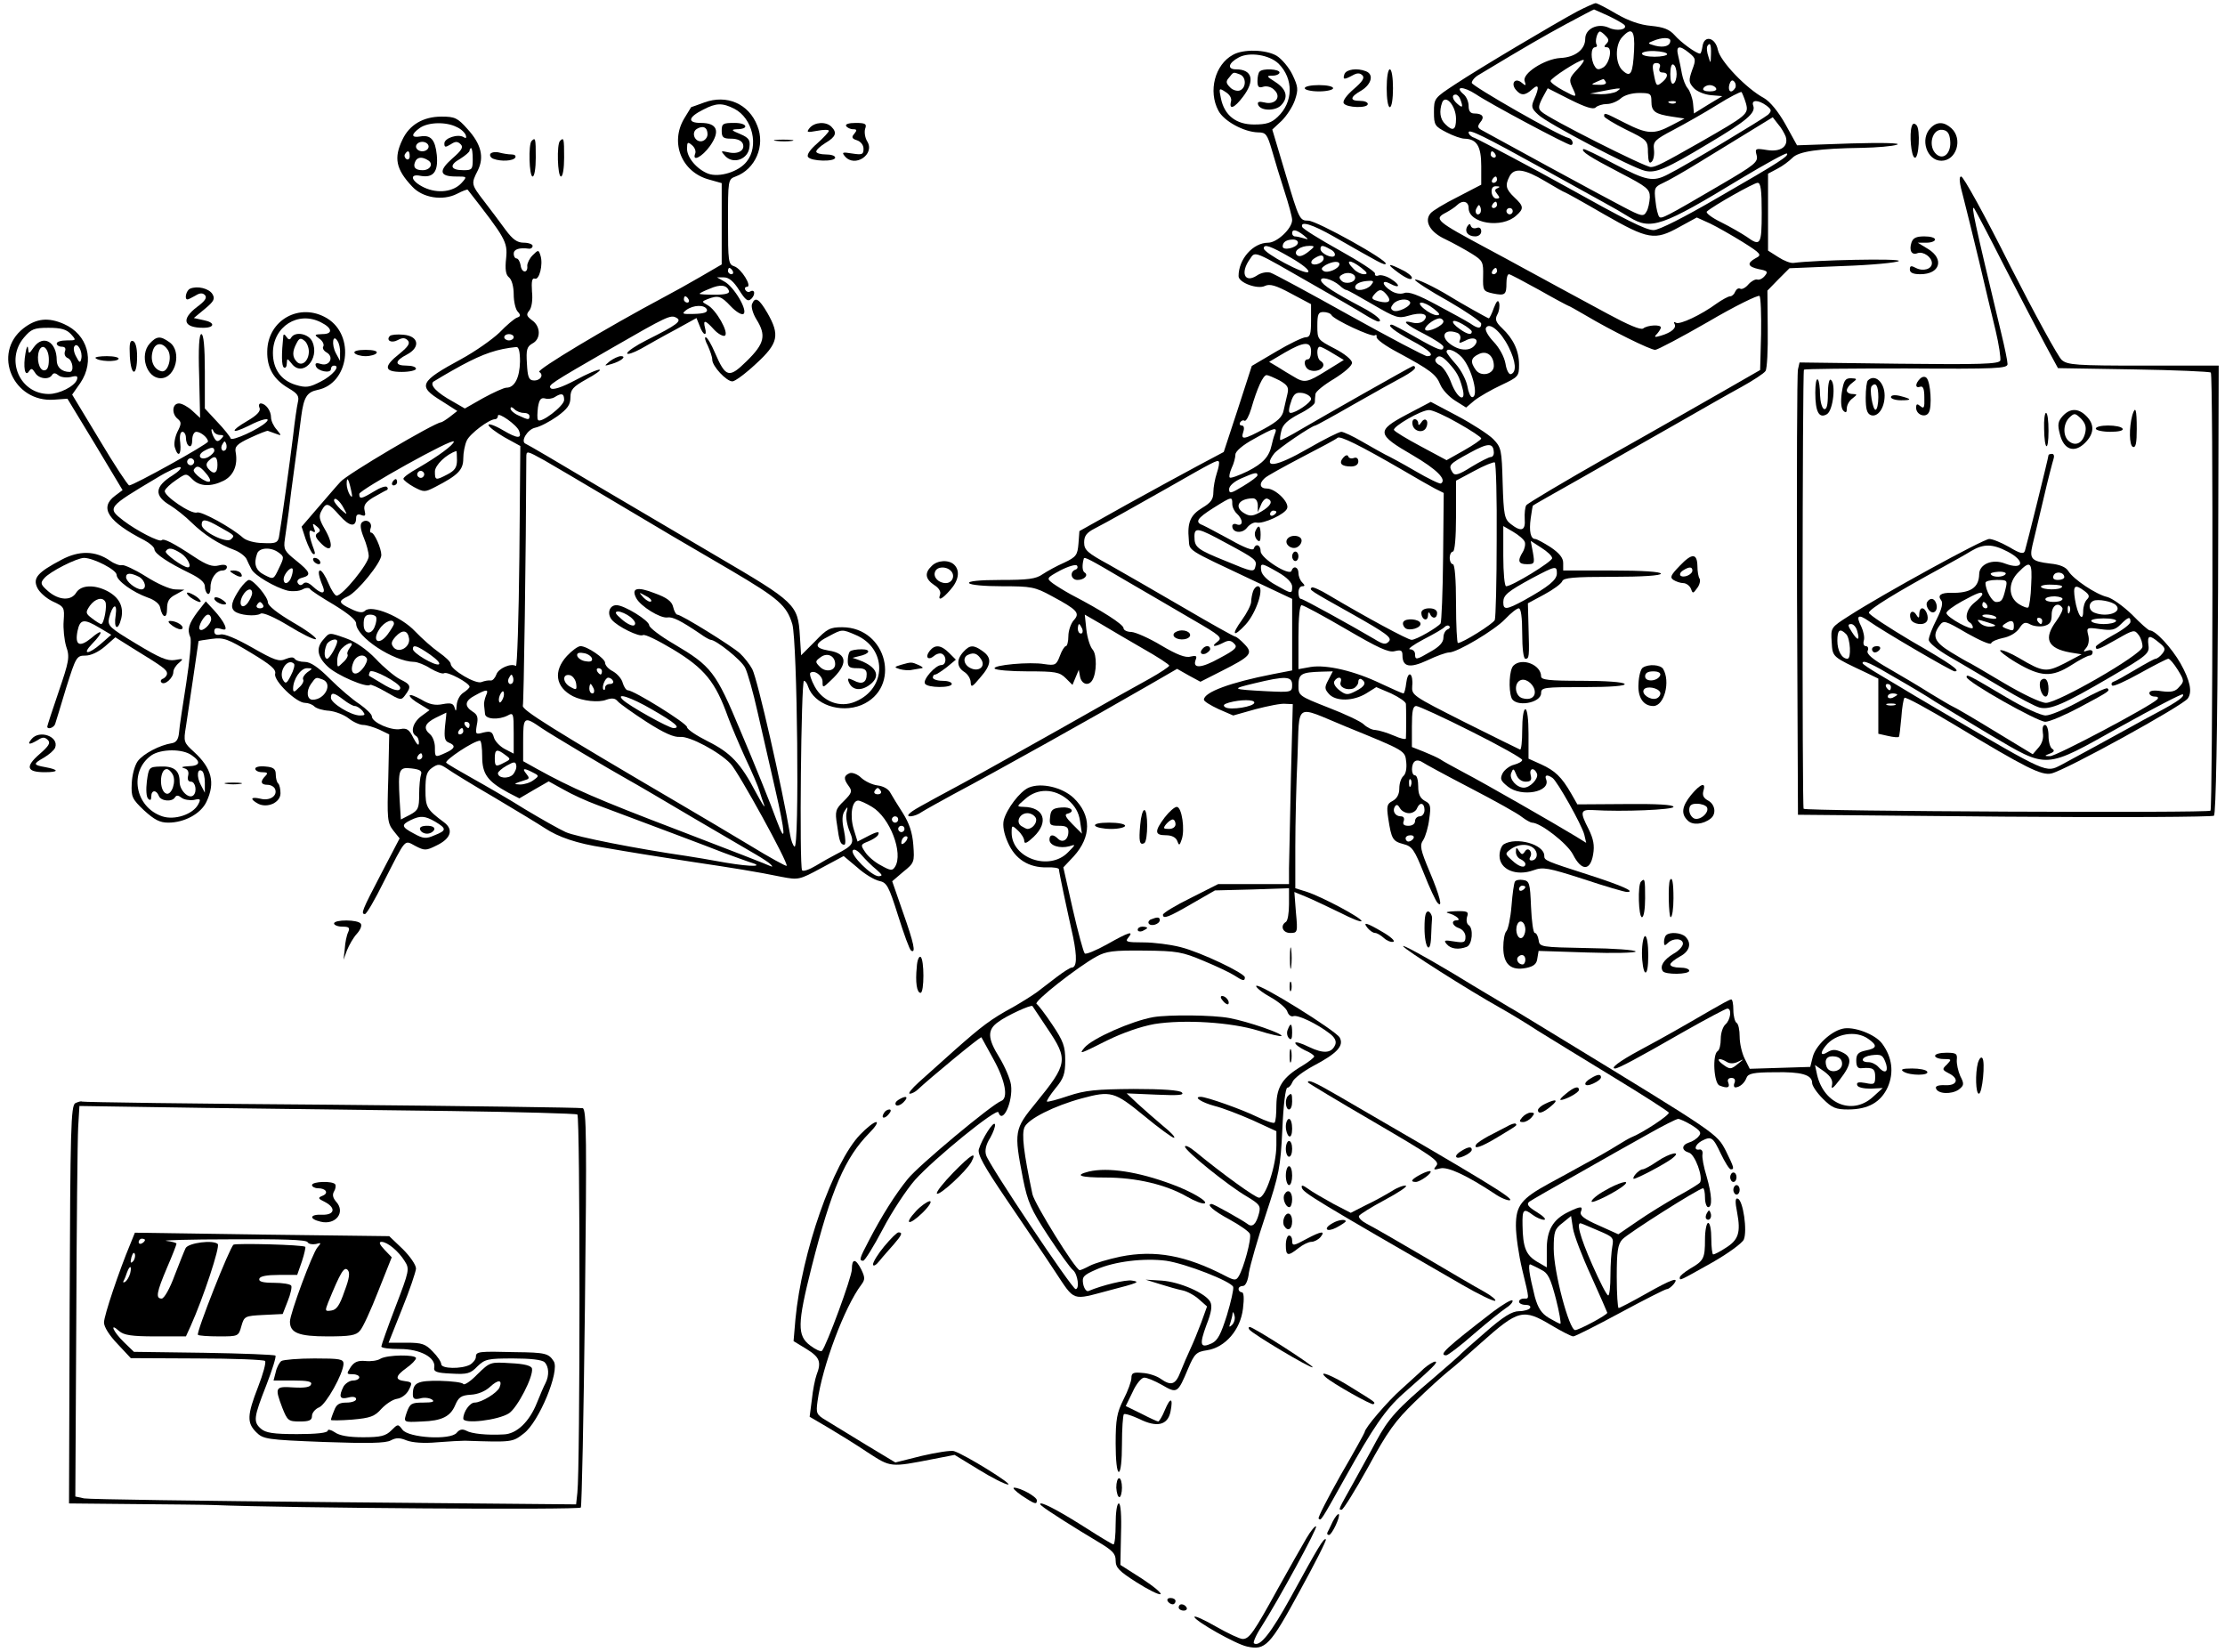 <?xml version="1.0" standalone="no"?>
<!DOCTYPE svg PUBLIC "-//W3C//DTD SVG 20010904//EN"
 "http://www.w3.org/TR/2001/REC-SVG-20010904/DTD/svg10.dtd">
<svg version="1.0" xmlns="http://www.w3.org/2000/svg"
 width="706pt" height="524pt" viewBox="0 0 706 524"
 preserveAspectRatio="xMidYMid meet">
<g transform="translate(0,524) scale(0.1,-0.1)"
fill="#000000" stroke="none">
<path d="M5005 5204 c-74 -40 -310 -180 -387 -231 -67 -44 -68 -45 -68 -89 0
-41 3 -45 40 -64 21 -11 47 -20 57 -20 39 -1 53 -24 53 -87 l0 -59 -75 -39
c-42 -21 -80 -44 -86 -52 -21 -25 -1 -60 47 -82 25 -12 63 -33 84 -46 35 -22
37 -26 36 -71 -1 -46 0 -48 31 -55 39 -8 43 -4 43 33 0 15 3 28 8 28 4 0 47
-23 96 -50 49 -28 91 -50 92 -50 2 0 27 -14 56 -31 79 -47 204 -109 220 -109
7 0 83 40 168 89 85 50 159 86 163 82 4 -4 6 -59 5 -121 l-3 -114 -115 -66
c-63 -36 -229 -131 -368 -209 -139 -79 -255 -148 -259 -154 -4 -6 -6 -26 -5
-44 3 -37 -11 -42 -45 -15 -19 15 -22 28 -25 129 -3 106 -4 113 -30 140 -15
15 -66 48 -113 73 l-85 45 -76 -40 c-98 -52 -96 -63 18 -129 77 -45 110 -78
90 -90 -4 -2 -41 16 -82 40 -41 24 -84 47 -95 52 -11 6 -44 24 -73 41 -29 17
-59 31 -66 31 -7 0 -55 -24 -107 -54 -101 -58 -144 -64 -106 -15 11 15 120 89
131 89 2 0 57 30 123 68 65 37 135 76 156 87 20 11 37 23 37 28 0 5 -3 7 -8 5
-12 -5 -284 -159 -352 -199 -35 -21 -66 -37 -68 -35 -1 2 0 16 4 30 4 19 21
34 55 52 27 13 50 30 51 37 0 6 1 19 2 27 1 8 27 29 59 48 32 20 57 41 57 51
0 9 -22 28 -55 45 -54 28 -55 29 -55 72 0 37 3 44 19 44 11 0 23 -4 26 -10 9
-15 127 -70 137 -64 5 3 7 1 6 -5 -2 -7 29 -29 67 -49 104 -56 122 -70 135
-102 7 -17 28 -39 47 -51 l35 -22 26 22 c15 12 53 34 85 49 55 26 57 28 57 65
0 44 -18 82 -54 116 -20 19 -23 28 -15 43 6 10 8 27 6 36 -3 12 -8 8 -17 -15
-6 -18 -14 -33 -16 -33 -3 0 -92 50 -124 70 -49 30 -110 59 -110 52 0 -4 47
-35 105 -67 57 -33 105 -66 105 -72 0 -17 -11 -16 -35 1 -11 7 -58 33 -105 58
-61 33 -91 44 -105 38 -12 -4 -29 -1 -42 8 -29 18 -30 37 -2 22 31 -17 34 -5
4 14 -15 10 -33 15 -41 12 -7 -3 -13 0 -11 6 1 6 -50 39 -113 74 -63 35 -116
68 -118 74 -7 20 31 9 101 -31 147 -84 159 -91 164 -86 9 10 -219 137 -246
137 -27 0 -29 4 -71 145 l-43 144 30 28 c16 16 35 45 42 66 11 33 10 42 -8 80
-11 23 -34 50 -50 60 -34 20 -106 22 -139 3 -57 -31 -79 -115 -46 -177 17 -33
81 -68 126 -69 25 0 29 -6 44 -57 9 -32 27 -91 40 -131 13 -40 24 -80 24 -90
0 -27 -48 -72 -76 -72 -48 0 -94 -52 -94 -106 0 -21 61 -43 84 -31 15 7 34 2
82 -24 l64 -34 0 -52 c0 -43 -3 -53 -17 -53 -9 0 -51 -20 -93 -45 l-78 -46
-44 -136 -45 -137 -79 -42 c-43 -23 -146 -79 -229 -125 l-150 -84 -3 -40 c-3
-36 -7 -42 -45 -60 -23 -10 -54 -27 -69 -37 -21 -15 -47 -18 -133 -18 -68 0
-104 -4 -100 -10 3 -6 50 -10 105 -10 92 0 104 -2 157 -31 82 -44 91 -54 70
-77 -9 -10 -17 -33 -17 -50 0 -18 -4 -32 -8 -32 -4 0 -13 -14 -19 -31 -11 -29
-15 -31 -49 -26 -46 8 -165 -3 -158 -14 3 -5 50 -9 105 -9 88 0 101 -2 121
-22 l21 -21 10 24 10 24 4 -22 c5 -24 27 -31 39 -11 14 23 15 81 1 97 -8 9
-17 37 -20 64 l-5 47 52 -30 c28 -17 88 -52 133 -78 46 -26 83 -50 83 -54 0
-3 -28 -22 -62 -41 -35 -19 -162 -90 -283 -159 -121 -68 -260 -146 -310 -173
-143 -77 -159 -86 -169 -96 -16 -14 17 -11 39 5 11 7 56 32 100 56 134 71 449
247 620 346 l90 52 37 -21 37 -20 67 34 c93 47 101 56 73 85 -12 13 -26 24
-29 24 -4 0 -79 42 -166 93 -87 51 -194 112 -236 136 -68 37 -78 46 -78 70 0
21 8 31 33 44 39 20 124 68 232 129 145 83 157 89 162 84 3 -3 0 -19 -6 -37
-6 -18 -11 -45 -11 -61 0 -22 -8 -33 -35 -49 -38 -23 -48 -47 -43 -100 3 -38
-11 -29 201 -129 l127 -60 0 -114 0 -113 -62 -12 c-133 -26 -218 -57 -218 -81
0 -5 21 -18 47 -30 l46 -20 71 20 c39 10 82 19 95 17 l23 -1 -6 -236 c-3 -129
-5 -257 -6 -285 l0 -50 -112 0 -113 0 -87 -44 c-49 -24 -88 -48 -88 -53 0 -15
18 -8 92 35 l73 42 118 3 117 4 0 -51 c0 -27 -4 -53 -10 -56 -19 -12 -10 -35
14 -35 23 0 24 2 18 65 l-5 65 39 -16 c22 -9 69 -32 107 -50 37 -19 67 -31 67
-26 0 10 -124 76 -172 92 l-38 12 0 132 c0 73 3 201 7 285 7 176 -12 164 153
96 191 -78 188 -76 192 -113 2 -19 -1 -37 -9 -44 -7 -6 -13 -23 -13 -39 0 -19
-7 -32 -21 -40 -18 -9 -20 -16 -14 -56 10 -65 14 -72 48 -81 28 -7 35 -18 65
-93 18 -46 38 -88 43 -93 18 -20 8 21 -25 99 -29 69 -32 83 -20 100 7 11 16
41 19 67 6 41 4 48 -14 57 -15 9 -21 21 -21 46 0 19 -4 35 -10 35 -13 0 -13
37 0 45 6 4 16 2 23 -3 7 -5 75 -42 152 -82 77 -40 151 -81 164 -92 13 -10 28
-18 32 -18 27 0 112 -66 130 -101 27 -53 55 -53 64 0 5 29 1 49 -14 80 -28 54
-27 63 12 61 97 -6 257 1 257 10 0 7 -52 10 -152 9 l-153 -1 -20 35 c-30 52
-51 72 -95 92 l-40 18 0 79 c0 45 -4 78 -10 78 -6 0 -10 -29 -10 -66 0 -36 -3
-64 -7 -62 -5 2 -84 41 -176 87 -166 84 -168 85 -166 115 2 17 -1 33 -6 36 -6
3 -11 -10 -13 -27 -2 -18 -6 -33 -9 -33 -3 0 -35 14 -71 31 -83 40 -172 61
-223 53 l-39 -7 0 102 c0 63 4 101 10 101 6 0 69 -34 141 -76 101 -59 135 -75
154 -70 20 5 25 3 25 -13 0 -37 23 -42 79 -16 29 14 60 25 69 25 26 0 145 71
178 106 18 19 37 34 43 34 7 0 11 -28 11 -80 0 -47 4 -80 10 -80 12 0 13 5 10
100 l-2 76 52 28 c28 15 54 34 57 42 4 11 36 14 159 14 96 0 154 4 154 10 0 6
-58 10 -155 10 l-155 0 0 24 c0 16 -12 31 -40 50 -22 14 -44 26 -49 26 -14 0
-20 24 -14 66 3 21 6 40 7 40 0 1 71 41 156 89 85 49 218 124 295 168 77 44
171 98 210 119 38 21 73 44 77 51 5 7 8 67 7 134 l-1 121 35 36 35 35 169 7
c92 3 173 11 178 16 8 9 -268 3 -333 -6 -10 -2 -32 7 -49 18 l-33 21 0 122 0
122 30 16 c16 8 37 24 47 34 20 21 84 30 222 32 46 1 96 5 110 10 16 5 -42 7
-145 4 l-172 -6 -37 67 c-23 41 -49 72 -68 83 -56 30 -138 116 -146 152 -8 41
-44 49 -49 12 -2 -13 -5 -23 -8 -23 -12 0 -61 36 -80 58 -17 19 -35 26 -75 30
-35 3 -72 16 -110 38 -32 19 -61 34 -66 34 -4 0 -31 -12 -58 -26z m100 -15
c25 -12 47 -25 50 -29 9 -14 -25 -20 -50 -8 -35 16 -75 -3 -75 -35 0 -34 -32
-59 -79 -61 -50 -3 -123 -50 -113 -74 5 -15 3 -15 -10 -4 -21 17 -35 -3 -18
-23 16 -19 29 -19 52 2 21 19 23 6 6 -32 -10 -23 -9 -29 13 -49 26 -26 300
-170 339 -178 34 -8 67 6 200 86 123 73 152 98 143 121 -7 19 16 19 42 0 17
-13 17 -17 5 -29 -15 -13 -259 -160 -317 -189 -48 -25 -68 -21 -171 33 -52 28
-96 49 -98 47 -8 -7 20 -25 116 -75 87 -45 95 -52 95 -78 -1 -16 -5 -37 -11
-46 -9 -16 -15 -15 -74 16 -64 33 -420 227 -450 244 -12 7 -12 12 -3 24 15 17
7 28 -19 28 -12 0 -18 7 -18 24 0 13 -7 29 -15 36 -32 27 -2 27 38 1 44 -30
290 -161 301 -161 11 0 6 19 -6 22 -34 8 -307 165 -308 175 0 7 10 19 23 26
151 91 205 122 277 161 47 25 86 46 88 46 1 0 22 -10 47 -21z m-10 -63 c10
-10 11 -16 2 -25 -8 -8 -8 -11 2 -11 18 0 9 -51 -12 -64 -14 -8 -20 -8 -27 4
-13 20 -13 60 1 60 5 0 8 4 5 9 -6 9 2 41 11 41 2 0 11 -6 18 -14z m90 -46
c-4 -75 -11 -87 -36 -64 -24 21 -25 81 -2 106 31 34 41 22 38 -42z m115 31 c0
-17 -20 -23 -48 -16 -25 7 -25 8 -7 15 28 12 55 12 55 1z m129 -43 c-1 -31 -1
-31 -8 -8 -5 14 -6 28 -4 33 9 15 13 6 12 -25z m-69 4 c21 -17 22 -21 9 -55
-11 -32 -11 -38 5 -56 10 -11 34 -21 55 -23 l36 -3 -45 -27 -45 -28 -3 33 c-2
17 -10 39 -17 47 -7 8 -15 29 -18 45 -3 17 -8 42 -12 58 -8 32 3 35 35 9z
m-70 -4 c0 -4 -18 -8 -40 -8 -22 0 -40 4 -40 10 0 5 18 9 40 8 22 -1 40 -5 40
-10z m-1233 -30 c48 -48 47 -122 -3 -169 -20 -19 -36 -24 -75 -24 -57 0 -94
29 -105 83 -7 33 -6 34 15 20 13 -8 20 -20 17 -30 -7 -28 11 -21 38 15 39 51
30 87 -22 87 -29 0 -25 20 9 38 34 18 97 8 126 -20z m948 -18 c-25 -26 -27
-33 -17 -55 17 -36 17 -36 -28 -12 -22 12 -40 25 -40 30 0 9 90 67 104 67 5 0
-3 -13 -19 -30z m261 5 c-3 -9 0 -15 9 -15 19 0 19 -14 0 -30 -19 -16 -20 -14
-28 28 -5 25 -3 32 9 32 10 0 14 -6 10 -15z m54 -20 c0 -13 -4 -27 -10 -30 -6
-4 -10 8 -10 30 0 22 4 34 10 30 6 -3 10 -17 10 -30z m-1386 -1 c21 -8 21 -43
0 -51 -8 -3 -23 1 -31 10 -13 13 -14 19 -3 31 14 18 13 18 34 10z m1161 -24
c4 -6 -6 -10 -22 -9 -25 0 -26 1 -8 9 11 5 21 9 22 9 1 1 5 -3 8 -9z m411 -19
c-12 -19 -24 -12 -19 10 4 13 9 17 15 11 6 -6 7 -15 4 -21z m-61 -1 c4 -6 -5
-10 -20 -10 -15 0 -24 4 -20 10 3 6 12 10 20 10 8 0 17 -4 20 -10z m-382 -61
c6 6 22 11 36 11 13 0 33 8 44 18 11 10 35 17 58 17 36 0 39 -2 39 -27 0 -32
12 -40 65 -48 l40 -6 -42 -22 c-55 -29 -76 -28 -147 8 -65 33 -66 34 -66 21 0
-4 31 -23 69 -42 68 -33 70 -35 70 -73 1 -29 4 -37 12 -29 6 6 9 23 7 39 -3
25 3 31 62 62 36 19 98 54 138 79 40 25 75 43 78 41 2 -3 9 -19 14 -36 9 -34
5 -37 -145 -123 -118 -67 -141 -79 -157 -79 -19 0 -324 154 -346 175 -12 10
-11 18 2 44 l17 31 71 -36 c50 -25 74 -32 81 -25z m67 51 c-8 -5 -31 -9 -50
-9 l-35 2 35 7 c19 4 42 8 50 9 13 1 13 0 0 -9z m-496 -26 c9 -24 7 -28 -9
-14 -17 14 -20 30 -6 30 5 0 12 -7 15 -16z m-14 -61 c0 -36 -10 -41 -34 -17
-17 16 -20 41 -10 69 11 27 44 -11 44 -52z m697 51 c-3 -3 -12 -4 -19 -1 -8 3
-5 6 6 6 11 1 17 -2 13 -5z m349 -107 c10 -31 -15 -50 -59 -43 -37 6 -39 5
-33 -17 5 -21 -6 -30 -112 -92 -179 -105 -190 -110 -197 -103 -4 4 -10 27 -12
50 -5 41 -3 45 23 57 16 7 67 36 114 65 47 29 119 73 160 98 l75 46 17 -22
c10 -11 20 -29 24 -39z m-769 -103 c76 -42 161 -89 188 -104 28 -15 66 -37 85
-49 69 -42 103 -30 355 123 77 46 142 82 145 79 7 -7 -19 -25 -219 -140 -108
-63 -187 -103 -204 -103 -25 0 -88 32 -287 143 -86 48 -267 144 -282 150 -10
3 -18 11 -18 17 0 12 47 -11 237 -116z m-152 46 c3 -5 1 -10 -4 -10 -6 0 -11
5 -11 10 0 6 2 10 4 10 3 0 8 -4 11 -10z m158 -85 c32 -19 60 -35 62 -35 2 0
58 -31 125 -70 140 -80 160 -84 239 -40 l55 30 42 -19 c23 -11 70 -38 104 -59
59 -37 61 -41 41 -51 -29 -16 -26 -27 10 -35 27 -5 30 -8 19 -21 -7 -9 -18
-14 -24 -12 -6 2 -19 -5 -28 -15 -9 -11 -21 -17 -26 -14 -6 3 -12 -1 -16 -9
-3 -8 -10 -15 -16 -15 -6 0 -26 -11 -43 -23 -49 -36 -117 -68 -129 -61 -6 4
-8 2 -5 -3 8 -13 -9 -28 -43 -38 -20 -6 -23 -5 -12 6 6 7 12 16 12 20 0 10
-42 8 -56 -3 -8 -6 -49 12 -112 46 -55 30 -127 69 -159 86 -32 17 -78 43 -103
56 -25 14 -79 43 -120 65 -164 88 -172 94 -131 115 13 7 28 17 34 23 17 17 37
13 37 -9 0 -49 105 -66 151 -24 25 22 24 30 -6 58 -27 26 -30 38 -15 67 15 28
48 23 113 -16z m-153 5 c0 -5 -5 -10 -11 -10 -5 0 -7 5 -4 10 3 6 8 10 11 10
2 0 4 -4 4 -10z m840 -105 c0 -102 -4 -108 -48 -76 -15 10 -51 31 -81 46 -29
14 -50 30 -45 34 20 18 149 91 161 91 10 0 13 -23 13 -95z m-838 78 c-10 -4
-10 -8 -1 -19 9 -11 8 -14 -3 -14 -7 0 -14 9 -15 20 -1 13 4 20 15 19 11 0 13
-2 4 -6z m-2 -53 c0 -5 -5 -10 -11 -10 -5 0 -7 5 -4 10 3 6 8 10 11 10 2 0 4
-4 4 -10z m-54 -27 c-10 -10 -19 5 -10 18 6 11 8 11 12 0 2 -7 1 -15 -2 -18z
m104 7 c0 -5 -4 -10 -10 -10 -5 0 -10 5 -10 10 0 6 5 10 10 10 6 0 10 -4 10
-10z m-664 -76 c17 -14 17 -15 1 -10 -10 3 -23 6 -28 6 -5 0 -9 5 -9 10 0 14
13 12 36 -6z m-18 -26 c-5 -15 -48 -24 -48 -10 0 14 12 22 33 22 10 0 17 -5
15 -12z m-23 -45 c40 -23 61 -41 56 -46 -10 -10 -141 60 -141 75 0 15 21 8 85
-29z m55 17 c-16 -12 -28 -16 -35 -9 -12 12 11 29 40 29 18 0 18 -2 -5 -20z
m71 9 c11 -5 17 -14 14 -20 -7 -11 -45 7 -45 21 0 13 7 13 31 -1z m-51 -114
c69 -39 141 -81 160 -93 19 -12 39 -22 43 -22 18 0 -7 22 -51 45 -87 46 -126
71 -130 84 -5 16 35 6 59 -15 8 -8 18 -14 21 -14 4 0 41 -21 84 -46 72 -42 81
-45 112 -36 42 13 68 6 51 -14 -7 -8 -21 -11 -35 -8 -41 11 -26 -5 36 -36 33
-17 60 -35 60 -40 0 -17 -16 -11 -88 30 -38 22 -72 40 -76 40 -18 0 10 -22 64
-51 57 -30 75 -49 48 -49 -7 0 -117 58 -245 129 -127 71 -240 132 -252 136
-12 3 -30 0 -44 -10 -38 -24 -52 10 -21 53 18 26 7 30 204 -83z m30 85 c0 -13
-28 -25 -38 -16 -3 4 0 11 8 16 20 13 30 12 30 0z m50 -18 c0 -14 -37 -30 -50
-22 -9 6 -8 10 6 19 22 12 44 14 44 3z m70 -12 c19 -15 21 -20 8 -20 -9 0 -24
7 -32 16 -31 30 -13 33 24 4z m430 -10 c0 -5 -5 -10 -11 -10 -5 0 -7 5 -4 10
3 6 8 10 11 10 2 0 4 -4 4 -10z m-450 -21 c0 -16 -31 -22 -43 -10 -9 9 -9 14
2 20 16 10 41 4 41 -10z m50 -24 c-14 -16 -50 -21 -50 -6 0 11 18 19 44 20 15
1 16 -2 6 -14z m50 -30 c17 -21 7 -29 -25 -21 -22 6 -25 9 -15 21 16 19 24 19
40 0z m74 -23 c7 -12 -40 -36 -54 -27 -8 5 -8 10 1 21 13 15 45 19 53 6z m76
-22 c19 -15 21 -20 9 -20 -9 0 -27 9 -40 20 -32 26 -3 27 31 0z m30 -40 c0
-13 -48 -35 -57 -27 -8 8 26 36 45 37 6 0 12 -5 12 -10z m90 -32 c0 -12 -14
-9 -38 8 -33 23 -27 36 8 16 16 -9 30 -20 30 -24z m117 -49 c23 -46 26 -80 7
-86 -6 -2 -14 13 -17 33 -4 22 -19 50 -38 70 -17 18 -28 37 -24 44 11 19 47
-11 72 -61z m-163 45 c8 -3 12 -12 9 -21 -5 -13 -3 -13 16 -4 27 15 47 5 30
-15 -16 -19 -49 -17 -78 5 -33 25 -17 50 23 35z m-464 -59 c0 -14 -4 -25 -10
-25 -16 0 -12 -27 5 -34 29 -11 60 14 35 29 -12 7 -14 45 -2 45 4 0 22 -9 41
-21 l35 -21 -55 -34 c-61 -38 -70 -40 -104 -19 -14 8 -37 22 -51 31 l-27 16
49 29 c62 36 84 37 84 4z m478 -18 c32 -34 56 -127 33 -127 -5 0 -12 16 -15
35 -4 20 -20 51 -36 69 -17 19 -30 36 -30 40 0 14 28 4 48 -17z m102 -28 c0
-26 -40 -36 -57 -13 -19 26 -16 39 10 51 25 12 47 -6 47 -38z m-143 9 c26 -29
33 -42 43 -78 14 -49 -15 -37 -35 15 -9 25 -25 50 -36 56 -11 5 -17 14 -14 20
9 14 20 11 42 -13z m-537 -55 c26 -15 30 -22 25 -43 -3 -14 -9 -37 -12 -52 -4
-21 -19 -35 -61 -58 -65 -35 -76 -37 -67 -10 4 12 2 20 -5 20 -6 0 -8 5 -5 10
4 6 10 8 14 5 5 -2 14 15 21 38 19 66 38 107 49 107 5 0 23 -8 41 -17z m100
-59 c0 -11 -48 -44 -65 -44 -8 0 -6 15 4 43 8 19 15 23 35 20 14 -3 26 -11 26
-19z m466 -76 c41 -23 74 -45 74 -49 0 -4 -25 -21 -55 -38 l-55 -31 -82 44
c-45 24 -83 47 -85 52 -3 11 86 63 111 63 10 1 52 -18 92 -41z m-581 -35 c-4
-10 -8 -26 -10 -35 -8 -37 -27 -58 -76 -83 -29 -14 -54 -23 -57 -20 -3 3 0 16
6 30 7 14 12 34 12 43 0 10 23 30 58 49 66 37 77 40 67 16z m410 -117 c39 -23
83 -48 98 -56 l28 -14 -2 -203 c-1 -111 -5 -206 -8 -211 -10 -13 -77 -52 -92
-52 -12 0 -145 72 -263 142 -26 16 -51 27 -54 24 -7 -8 -13 -5 130 -85 106
-60 126 -74 115 -86 -10 -11 -18 -10 -47 8 -73 43 -225 127 -232 127 -5 0 -8
9 -8 20 0 11 5 20 12 20 9 0 9 3 0 12 -7 7 -12 20 -12 30 0 19 -16 25 -22 7
-6 -18 -98 40 -98 62 0 21 -16 26 -22 8 -2 -7 -31 4 -73 28 -39 21 -78 42 -87
46 -28 10 -21 22 33 56 59 37 59 36 59 12 0 -10 7 -24 15 -31 8 -7 15 -19 15
-26 0 -8 -6 -11 -15 -8 -8 4 -15 1 -15 -5 0 -22 32 -25 47 -5 8 10 21 18 30
16 22 -5 91 27 97 45 8 19 -37 63 -64 63 -23 0 -26 16 -7 33 7 7 60 36 117 66
58 30 109 57 114 62 8 7 68 -22 211 -105z m285 57 c0 -7 -4 -13 -10 -13 -5 0
-33 -14 -61 -31 -41 -26 -53 -29 -60 -18 -14 23 -12 26 54 62 60 33 76 33 77
0z m9 -276 c0 -132 -3 -246 -6 -254 -5 -12 -102 -73 -117 -73 -3 0 -6 56 -6
125 0 77 -4 125 -10 125 -5 0 -10 9 -10 20 0 11 5 20 10 20 6 0 10 44 10 113
l0 112 58 31 c31 17 61 29 65 27 4 -3 7 -113 6 -246z m-759 205 c0 -4 -20 -19
-45 -34 -39 -24 -45 -25 -45 -10 0 10 15 24 38 34 43 19 52 21 52 10z m1 -94
l0 -23 10 23 c5 13 14 22 20 20 20 -7 12 -23 -19 -41 -24 -14 -35 -16 -51 -7
-36 19 -24 47 22 49 11 1 17 -7 18 -21z m59 -22 c0 -3 -4 -8 -10 -11 -5 -3
-10 -1 -10 4 0 6 5 11 10 11 6 0 10 -2 10 -4z m788 -95 c3 -7 0 -22 -6 -32
-18 -29 -14 -39 13 -39 24 0 25 2 19 37 l-7 37 34 -22 c19 -12 34 -26 34 -33
0 -11 -127 -89 -146 -89 -5 0 -9 43 -9 96 l0 95 31 -18 c17 -10 34 -24 37 -32z
m-949 -3 c97 -52 100 -55 94 -77 -4 -17 -12 -15 -91 18 -94 38 -102 44 -102
79 0 30 11 28 99 -20z m-322 -117 c65 -38 162 -94 216 -126 90 -52 97 -58 80
-71 -22 -16 -10 -18 19 -3 15 8 24 8 34 -3 12 -11 5 -19 -46 -46 -59 -33 -87
-34 -76 -5 5 12 1 14 -16 10 -16 -5 -44 6 -93 35 -38 23 -81 42 -95 43 -14 0
-25 6 -25 12 0 12 -69 56 -167 107 -20 11 -46 27 -57 35 -21 16 -21 17 23 41
25 13 49 20 53 16 4 -5 2 -11 -4 -13 -20 -7 -15 -33 6 -33 22 0 36 16 22 24
-7 5 -8 23 -2 44 2 6 18 -2 128 -67z m489 23 c28 -16 44 -33 44 -45 0 -24 -1
-24 -52 5 -26 14 -44 32 -46 45 -4 27 0 26 54 -5z m884 -3 c0 -21 -26 -42
-103 -85 -57 -31 -67 -32 -67 -7 0 23 13 34 92 77 74 39 78 40 78 15z m-1506
-176 c3 -8 1 -15 -4 -15 -6 0 -10 7 -10 15 0 8 2 15 4 15 2 0 6 -7 10 -15z
m1159 -2 c-7 -3 -13 -14 -13 -26 0 -15 -13 -29 -40 -44 -46 -27 -50 -28 -50
-8 0 8 -7 15 -16 15 -9 0 10 14 42 31 33 17 63 34 68 40 5 5 12 6 15 2 3 -3 0
-8 -6 -10z m-378 -160 c-13 -24 -12 -29 2 -45 22 -24 77 -23 118 2 l32 20 47
-20 c25 -12 46 -26 47 -33 1 -12 1 -95 0 -110 -1 -4 -18 0 -38 9 -21 9 -47 17
-59 18 -11 0 -28 9 -37 18 -9 9 -60 33 -112 53 -94 37 -95 38 -95 70 0 37 9
42 72 44 l37 1 -14 -27z m-115 -16 c0 -23 -2 -24 -82 -20 -111 6 -113 7 -38
25 99 24 120 23 120 -5z m154 9 c-6 -16 19 -28 41 -20 8 4 15 13 15 21 0 8 5
11 10 8 17 -11 11 -23 -19 -38 -25 -13 -31 -12 -51 3 -13 10 -20 22 -16 29 10
16 26 14 20 -3z m-274 -65 c0 -13 -76 -25 -92 -15 -9 6 -5 10 12 15 37 10 80
10 80 0z m689 -92 c88 -44 161 -85 161 -90 0 -5 -11 -11 -25 -15 -14 -3 -31
-16 -37 -27 -9 -18 -7 -24 17 -43 43 -34 136 -17 121 23 -6 14 3 17 20 5 15
-10 93 -149 101 -180 l6 -26 -34 21 c-64 39 -294 171 -354 202 -33 18 -67 36
-75 42 -8 5 -32 16 -52 24 l-38 15 0 65 c0 49 3 65 14 65 7 0 86 -36 175 -81z
m172 -159 c16 0 20 5 16 20 -6 23 11 27 20 5 5 -16 -22 -44 -42 -44 -23 0 -47
28 -40 46 6 16 8 16 16 -4 5 -14 17 -23 30 -23z m-364 -12 c-3 -8 -6 -5 -6 6
-1 11 2 17 5 13 3 -3 4 -12 1 -19z m-6 -88 c11 0 22 7 25 15 9 22 24 18 24 -5
0 -11 -7 -20 -15 -20 -8 0 -15 -7 -15 -15 0 -9 -9 -15 -21 -15 -15 0 -19 5
-15 15 3 9 0 15 -9 15 -18 0 -28 17 -19 31 5 8 10 6 16 -5 5 -9 18 -16 29 -16z
m14 -80 c-3 -5 -10 -10 -16 -10 -5 0 -9 5 -9 10 0 6 7 10 16 10 8 0 12 -4 9
-10z"/>
<path d="M3997 5013 c-4 -3 -7 -17 -7 -30 0 -19 4 -23 19 -18 11 3 26 -1 35
-11 23 -22 2 -48 -32 -39 -17 4 -23 2 -20 -7 7 -20 53 -21 72 -3 25 25 19 51
-16 74 -30 19 -31 21 -10 21 12 0 22 5 22 10 0 11 -53 14 -63 3z"/>
<path d="M4656 4522 c-10 -17 2 -32 25 -32 11 0 19 7 19 16 0 10 -6 14 -14 11
-8 -3 -16 -1 -19 6 -2 8 -5 8 -11 -1z"/>
<path d="M4482 3893 c4 -23 36 -29 44 -8 9 21 -5 33 -16 15 -7 -10 -10 -11
-10 -2 0 6 -5 12 -11 12 -6 0 -9 -8 -7 -17z"/>
<path d="M4262 3788 c-15 -18 -6 -28 25 -28 14 0 23 6 23 16 0 10 -6 14 -14
11 -8 -3 -16 -1 -18 5 -2 6 -9 4 -16 -4z"/>
<path d="M3983 3554 c-3 -8 -1 -20 6 -27 8 -8 11 -4 11 16 0 30 -7 35 -17 11z"/>
<path d="M4084 3529 c-9 -15 12 -33 30 -26 9 4 16 13 16 22 0 17 -35 21 -46 4z"/>
<path d="M4100 3475 c0 -8 5 -15 10 -15 6 0 10 7 10 15 0 8 -4 15 -10 15 -5 0
-10 -7 -10 -15z"/>
<path d="M4510 3296 c0 -22 20 -30 21 -9 0 10 3 13 6 6 7 -18 23 -16 23 2 0 9
-9 15 -25 15 -15 0 -25 -6 -25 -14z"/>
<path d="M4453 3267 c-3 -5 -1 -13 5 -19 12 -12 54 0 49 15 -4 13 -46 17 -54
4z"/>
<path d="M3725 3230 c-8 -13 20 -24 41 -16 20 8 9 26 -16 26 -10 0 -22 -5 -25
-10z"/>
<path d="M3817 3183 c-12 -12 -7 -22 8 -17 8 4 15 10 15 15 0 11 -14 12 -23 2z"/>
<path d="M4266 5005 c-6 -18 -2 -19 26 -4 14 8 23 8 31 0 8 -8 0 -20 -28 -44
-23 -20 -36 -38 -31 -45 9 -14 76 -16 76 -2 0 6 -11 10 -25 10 -33 0 -32 12 5
33 32 20 40 51 14 61 -28 11 -62 6 -68 -9z"/>
<path d="M4400 4960 c0 -33 4 -60 10 -60 6 0 10 27 10 60 0 33 -4 60 -10 60
-6 0 -10 -27 -10 -60z"/>
<path d="M4140 4960 c0 -5 20 -10 45 -10 25 0 45 5 45 10 0 6 -20 10 -45 10
-25 0 -45 -4 -45 -10z"/>
<path d="M2235 4915 c-22 -8 -41 -15 -42 -15 0 0 -10 -16 -22 -36 -46 -77 -8
-171 80 -194 l39 -11 0 -129 0 -129 -67 -39 c-38 -22 -88 -50 -113 -63 -186
-99 -409 -233 -399 -239 16 -10 3 -29 -19 -27 -14 1 -18 12 -20 53 -3 45 0 54
17 64 28 14 27 55 -1 74 -17 13 -19 18 -9 30 8 9 12 34 9 61 -2 32 0 44 9 41
14 -6 27 45 18 73 -6 19 -7 19 -25 1 -10 -10 -17 -25 -17 -33 3 -25 -18 -24
-21 1 -2 12 -8 22 -13 22 -5 0 -9 7 -9 15 0 14 17 20 48 16 6 -1 12 3 12 9 0
5 -13 10 -28 10 -21 0 -35 10 -58 41 -16 22 -46 62 -66 88 -43 56 -44 57 -22
100 21 42 11 84 -33 132 -31 35 -40 39 -82 39 -58 0 -102 -26 -124 -73 -28
-58 -21 -94 31 -149 33 -36 97 -46 142 -23 17 9 33 15 34 13 120 -154 127
-165 122 -217 -4 -36 -1 -53 9 -61 9 -7 15 -30 15 -54 0 -23 6 -48 13 -55 10
-11 9 -15 -3 -19 -8 -3 -33 -24 -55 -47 -23 -22 -77 -60 -121 -84 -133 -72
-140 -86 -63 -133 l50 -32 -23 -18 c-13 -10 -26 -18 -29 -18 -20 -1 -299 -165
-319 -189 -14 -15 -47 -54 -74 -85 l-49 -57 13 -40 c8 -22 18 -43 23 -46 6 -4
8 1 4 11 -17 45 -20 69 -7 61 10 -6 12 -4 6 10 -5 15 -4 16 9 5 12 -10 13 -15
3 -21 -9 -6 -8 -13 6 -28 39 -43 49 -14 15 43 -16 28 -18 39 -9 55 15 28 21
27 58 -15 31 -35 52 -38 52 -7 0 10 6 13 16 9 13 -5 15 -2 11 14 -4 16 2 26
26 41 18 10 37 21 42 23 6 2 7 7 3 11 -4 4 -22 -2 -41 -14 -40 -24 -47 -26
-47 -8 1 13 300 180 300 166 0 -10 -50 -47 -112 -83 -27 -15 -48 -30 -48 -35
0 -4 15 -16 33 -26 32 -17 35 -17 68 0 72 37 89 54 89 90 0 19 5 44 11 57 10
22 71 68 90 68 5 0 9 5 9 11 0 13 60 -29 67 -48 10 -26 -5 -25 -51 2 -25 15
-46 22 -46 17 0 -6 23 -23 50 -39 l51 -28 -3 -352 c-2 -193 -7 -349 -11 -346
-16 10 -56 -8 -62 -27 -4 -11 -12 -20 -18 -19 -7 1 -19 -1 -29 -5 -18 -8 -98
39 -98 58 0 6 -17 22 -37 36 -20 14 -54 44 -76 67 -43 46 -138 86 -159 65 -7
-7 -20 -6 -44 6 -40 19 -42 25 -10 40 30 14 106 107 106 131 0 21 -22 71 -32
71 -4 0 -5 6 -2 14 7 18 -14 32 -28 18 -6 -6 -4 -22 6 -47 9 -21 16 -48 16
-60 0 -23 -83 -125 -102 -125 -5 0 -17 18 -26 40 -9 22 -21 40 -26 40 -8 0 -5
-18 9 -52 9 -24 -6 -23 -32 1 -14 13 -24 16 -31 9 -6 -6 -12 -6 -17 2 -4 7 1
14 14 17 30 8 26 18 -20 55 -36 29 -40 35 -35 68 3 19 8 58 12 85 3 28 12 97
20 155 8 58 17 125 20 150 8 60 18 76 52 83 99 20 120 172 30 227 -86 52 -189
-5 -190 -105 -1 -52 20 -89 68 -117 29 -17 34 -25 29 -45 -3 -13 -10 -61 -15
-106 -10 -82 -38 -284 -45 -322 -4 -17 -11 -20 -50 -18 -27 0 -54 8 -64 17
-36 32 -132 85 -146 80 -18 -7 -107 54 -102 69 2 7 18 22 36 34 32 22 32 22
52 2 23 -23 59 -24 99 -4 31 16 45 49 38 89 -4 19 3 27 46 47 28 13 53 23 56
22 3 -1 14 -5 25 -9 19 -7 19 -7 3 13 -10 11 -18 28 -18 39 0 21 -17 44 -33
44 -5 0 -7 -7 -3 -15 3 -10 -9 -23 -40 -41 -55 -32 -52 -43 5 -15 42 22 72 28
56 12 -23 -23 -110 -62 -113 -52 -2 6 -21 30 -43 53 l-39 42 0 118 c0 78 -4
118 -11 118 -7 0 -10 -43 -7 -133 l3 -133 -25 23 c-14 13 -33 23 -42 23 -22 0
-24 -33 -4 -49 12 -10 12 -16 -1 -41 -8 -17 -12 -39 -8 -50 10 -33 21 -23 17
15 -3 21 0 35 7 35 6 0 11 -9 11 -19 0 -11 4 -23 10 -26 6 -4 10 5 10 19 0 15
6 26 13 26 14 0 37 -19 37 -31 0 -8 -236 -139 -250 -139 -4 0 -47 65 -94 144
l-87 144 26 37 c47 70 23 154 -52 187 -50 22 -88 18 -129 -14 -100 -79 -32
-236 98 -226 l42 3 88 -145 87 -145 -24 -18 c-51 -38 -22 -82 93 -141 17 -9
32 -22 32 -29 1 -14 43 -42 113 -76 31 -15 47 -29 47 -41 0 -10 4 -21 9 -24 5
-3 9 6 9 19 -1 29 18 55 38 55 8 0 14 5 14 11 0 7 -10 9 -26 5 -19 -5 -38 1
-77 27 -68 45 -98 60 -104 53 -7 -7 -79 30 -121 62 -53 41 -52 42 106 136 34
21 68 36 74 34 6 -2 -5 -14 -24 -26 -58 -36 -60 -65 -7 -96 16 -10 47 -34 67
-54 40 -39 87 -69 136 -87 16 -6 33 -19 38 -28 4 -9 11 -24 16 -33 9 -19 75
-58 115 -68 15 -3 36 -2 47 4 10 6 21 6 24 1 3 -5 37 -27 76 -50 44 -27 70
-48 70 -59 0 -43 119 -121 184 -122 10 0 34 -9 52 -21 19 -11 38 -18 43 -15
10 7 81 -31 81 -43 0 -3 -9 -12 -20 -19 -11 -7 -20 -24 -21 -40 -1 -18 -3 -21
-6 -9 -4 15 -11 18 -38 13 -24 -5 -43 -1 -69 15 -20 11 -36 17 -36 12 0 -5 14
-17 32 -27 l31 -19 -26 -19 c-27 -20 -36 -52 -17 -63 6 -3 10 -14 9 -23 0 -10
-7 -3 -17 16 -13 27 -21 33 -41 29 -29 -6 -91 21 -91 40 0 7 -18 24 -39 39
-22 14 -64 50 -94 80 -38 38 -62 54 -80 54 -14 0 -28 4 -32 10 -4 6 -14 5 -29
-1 -20 -9 -35 -4 -105 36 -51 29 -89 45 -101 42 -13 -3 -20 0 -20 10 0 10 6
12 20 8 16 -5 19 -3 13 12 -4 10 -19 31 -34 47 l-26 28 -26 -33 c-28 -38 -34
-56 -23 -81 4 -9 -2 -74 -13 -145 -11 -70 -22 -141 -23 -158 -2 -21 -9 -31
-23 -33 -38 -6 -90 -33 -108 -57 -10 -14 -18 -45 -19 -71 -2 -42 1 -49 39 -85
33 -30 50 -39 77 -39 51 0 103 28 121 66 29 61 17 107 -40 159 -32 29 -33 32
-25 80 6 37 39 264 40 271 0 1 19 4 42 7 38 5 51 0 124 -44 63 -38 81 -53 77
-67 -5 -22 67 -92 95 -92 10 0 23 -5 29 -11 7 -7 28 -13 47 -14 20 -2 48 -13
62 -24 15 -12 36 -21 46 -21 11 0 34 -7 52 -15 l31 -15 -3 -140 c-4 -127 -3
-141 16 -165 l20 -25 -59 -113 c-60 -115 -65 -127 -51 -127 5 0 32 46 60 103
72 141 64 132 100 113 29 -15 34 -15 66 1 47 22 56 51 25 74 -55 41 -59 48
-59 103 0 45 4 58 21 70 19 13 24 13 48 -3 14 -10 82 -52 151 -92 69 -41 140
-84 158 -96 44 -29 102 -49 187 -62 39 -7 95 -16 125 -21 30 -5 102 -16 160
-25 121 -18 203 -31 280 -47 53 -10 56 -10 126 28 l71 38 43 -36 c23 -21 55
-40 70 -43 24 -5 30 -16 60 -111 18 -57 36 -107 41 -110 16 -10 9 23 -26 122
l-34 98 35 30 c35 28 36 31 32 85 -3 40 -13 69 -33 101 -16 25 -34 54 -40 65
-6 12 -23 21 -40 23 -17 2 -40 13 -52 24 -12 12 -29 18 -37 15 -19 -8 -20 -18
-3 -41 12 -16 10 -22 -15 -47 -27 -26 -29 -33 -22 -76 7 -53 11 -63 23 -63 5
0 4 20 -1 45 -7 31 -6 50 2 62 10 16 11 15 6 -6 -3 -13 2 -40 10 -59 16 -38
12 -44 -46 -74 -14 -7 -42 -23 -62 -35 -20 -12 -40 -19 -43 -14 -9 15 -3 601
6 601 4 0 10 -8 13 -18 19 -57 102 -86 169 -59 129 54 82 247 -61 247 -38 0
-48 -5 -86 -45 l-44 -44 -4 62 c-6 99 -14 106 -263 252 -82 48 -251 148 -375
221 -124 74 -228 135 -232 136 -18 7 6 46 30 51 15 3 46 19 70 36 33 24 42 37
42 60 0 25 8 34 51 58 28 15 47 29 42 30 -5 2 -40 -13 -77 -33 -43 -23 -72
-32 -78 -26 -10 10 -4 14 192 127 177 102 188 107 206 97 19 -10 4 -22 -94
-71 -34 -17 -62 -36 -62 -42 0 -5 19 1 43 14 23 13 72 41 110 61 l67 37 10
-25 c11 -31 25 -35 17 -6 -7 27 1 25 29 -6 13 -14 29 -22 34 -19 14 9 -28 83
-55 97 -19 11 -19 11 0 19 34 13 43 10 73 -22 17 -18 35 -29 41 -25 15 10 -30
87 -61 103 l-23 13 22 0 c16 0 31 -13 48 -40 21 -33 28 -38 39 -28 14 14 11
32 -4 23 -5 -3 -11 -1 -15 5 -3 5 -1 10 5 10 18 0 -18 58 -40 65 -19 6 -20 15
-20 141 0 133 0 135 24 144 63 23 95 98 69 161 -27 70 -97 100 -168 74z m95
-20 c58 -30 79 -119 39 -168 -25 -32 -87 -51 -122 -38 -36 14 -67 51 -67 79 0
21 2 23 15 12 9 -7 14 -19 11 -27 -11 -28 22 -11 47 24 33 47 23 73 -29 73
-44 0 -41 18 7 42 42 22 61 22 99 3z m-881 -58 c14 -6 26 -18 29 -26 3 -9 0
-11 -7 -6 -18 11 -61 -3 -61 -20 0 -13 3 -13 20 -3 15 10 22 10 32 0 9 -9 3
-19 -27 -45 -44 -39 -41 -57 12 -57 35 0 36 0 18 -20 -26 -29 -76 -35 -119
-15 -42 20 -49 45 -11 37 40 -7 56 13 51 66 -5 49 -19 65 -53 59 -29 -5 -29 7
-1 27 27 19 84 20 117 3z m796 -23 c0 -10 -8 -20 -18 -22 -22 -4 -35 27 -16
39 20 12 34 5 34 -17z m-885 -39 c0 -8 -9 -15 -20 -15 -11 0 -20 7 -20 15 0 8
9 15 20 15 11 0 20 -7 20 -15z m140 -40 c0 -32 -2 -35 -29 -35 -42 0 -47 16
-11 36 16 10 30 22 30 26 0 4 2 8 5 8 3 0 5 -16 5 -35z m-200 9 c0 -8 -5 -12
-10 -9 -6 4 -8 11 -5 16 9 14 15 11 15 -7z m59 -13 c17 -11 6 -31 -18 -31 -23
0 -31 9 -24 26 6 16 22 18 42 5z m966 -351 c3 -5 1 -10 -4 -10 -6 0 -11 5 -11
10 0 6 2 10 4 10 3 0 8 -4 11 -10z m-12 -63 c3 -8 -11 -12 -44 -12 -27 0 -49
1 -49 3 0 2 14 9 32 16 34 15 54 12 61 -7z m-128 -27 c3 -5 1 -10 -4 -10 -6 0
-11 5 -11 10 0 6 2 10 4 10 3 0 8 -4 11 -10z m58 -32 c3 -9 -9 -13 -40 -14
-38 -1 -41 0 -26 12 23 17 59 18 66 2z m-1224 -41 c36 -18 38 -37 4 -37 -26
-1 -27 -2 -9 -15 10 -7 15 -18 12 -24 -4 -5 1 -14 10 -19 25 -14 10 -45 -17
-37 -15 5 -20 3 -17 -6 5 -17 48 -25 48 -10 0 6 4 11 10 11 22 0 -5 -32 -43
-51 -35 -18 -46 -20 -79 -10 -46 14 -72 50 -72 101 0 84 80 135 153 97z m-794
-37 c18 -20 17 -20 -13 -20 -18 0 -32 -4 -32 -10 0 -5 7 -10 16 -10 10 0 14
-5 10 -15 -3 -9 1 -18 9 -21 16 -7 21 -44 6 -44 -25 0 -41 15 -41 37 0 59 -43
83 -73 41 -15 -22 -16 -22 -18 -3 -1 11 -5 4 -8 -15 -8 -44 -2 -78 11 -58 7
10 10 10 19 -4 11 -20 44 -24 54 -8 5 8 11 7 21 -1 7 -6 25 -8 39 -5 19 5 23
3 19 -9 -8 -21 -56 -45 -89 -45 -92 0 -139 108 -79 179 23 27 32 31 78 31 40
0 57 -5 71 -20z m1405 -10 c0 -5 -7 -10 -15 -10 -8 0 -15 5 -15 10 0 6 7 10
15 10 8 0 15 -4 15 -10z m-551 -50 l0 -25 -13 24 c-15 28 -10 64 5 39 5 -7 9
-24 8 -38z m-821 -18 c-3 -14 -6 -14 -16 6 -7 12 -10 27 -6 33 9 15 27 -16 22
-39z m-103 -3 c0 -24 -5 -34 -15 -34 -16 0 -25 37 -16 62 10 26 31 8 31 -28z
m1495 -6 c-1 -51 -17 -83 -43 -83 -8 0 -41 -15 -74 -33 l-58 -33 -38 22 c-51
28 -74 52 -62 63 6 4 46 28 90 52 69 37 113 52 173 58 8 1 12 -14 12 -46z
m140 -122 c0 -19 -76 -77 -83 -63 -3 4 -2 22 0 40 4 24 9 31 22 28 9 -3 23 -1
31 4 22 14 30 12 30 -9z m-128 -41 c10 0 18 -4 18 -10 0 -13 -3 -13 -35 2 -14
6 -25 16 -25 22 0 6 5 5 12 -2 7 -7 20 -12 30 -12z m-964 -70 c13 0 13 -3 4
-12 -10 -10 -15 -10 -22 2 -5 8 -9 20 -9 25 0 6 3 4 6 -2 2 -7 12 -13 21 -13z
m18 -47 c-10 -10 -19 5 -10 18 6 11 8 11 12 0 2 -7 1 -15 -2 -18z m-36 -3 c0
-5 -9 -14 -19 -20 -25 -13 -38 5 -14 19 23 13 33 14 33 1z m770 -30 c0 -23 -7
-33 -30 -45 -38 -20 -40 -19 -40 9 0 20 36 55 68 65 1 1 2 -12 2 -29z m485
-123 c178 -106 220 -131 385 -227 151 -89 176 -111 194 -170 16 -55 23 -716 7
-706 -5 3 -11 20 -14 38 -25 149 -103 492 -120 525 -8 15 -26 38 -39 50 -25
23 -186 123 -199 123 -4 0 -10 11 -13 24 -4 18 -20 30 -59 44 -56 22 -75 16
-58 -16 14 -26 76 -64 98 -61 17 3 43 -10 105 -52 15 -11 30 -19 33 -19 17 0
97 -64 109 -88 8 -15 26 -79 40 -142 14 -63 40 -173 56 -245 32 -139 35 -180
5 -100 -17 48 -74 189 -115 285 -79 189 -92 206 -212 277 -43 25 -78 52 -78
59 0 15 -79 64 -104 64 -22 0 -31 -26 -15 -46 18 -22 88 -56 99 -49 6 4 48
-17 95 -45 101 -61 135 -103 175 -215 10 -27 35 -86 55 -130 21 -44 41 -91 45
-105 4 -14 11 -34 15 -45 3 -11 -8 7 -26 40 -49 94 -81 127 -153 163 -36 18
-66 38 -66 45 0 12 -169 117 -188 117 -5 0 -12 10 -16 23 -3 13 -17 29 -31 37
-14 7 -25 19 -25 27 0 14 -57 53 -78 53 -8 0 -27 -14 -43 -31 -44 -48 -37 -99
19 -128 30 -15 82 -21 106 -11 18 6 28 5 36 -5 7 -8 48 -37 91 -65 56 -36 88
-50 107 -48 30 3 124 -47 160 -85 25 -26 185 -317 178 -324 -2 -2 -55 27 -117
65 -63 38 -161 96 -219 130 -409 240 -505 300 -501 313 3 10 10 484 11 787 0
23 0 23 58 -9 31 -18 125 -73 207 -122z m-1321 112 c-3 -5 -10 -7 -15 -3 -5 3
-7 10 -3 15 3 5 10 7 15 3 5 -3 7 -10 3 -15z m76 -4 c0 -27 -12 -32 -29 -12
-8 10 -7 17 1 25 19 19 28 14 28 -13z m-37 -26 c10 -11 16 -23 13 -26 -9 -9
-57 27 -51 37 9 15 19 12 38 -11z m691 -10 c-3 -5 -10 -7 -15 -3 -5 3 -7 10
-3 15 3 5 10 7 15 3 5 -3 7 -10 3 -15z m-230 -44 c5 -22 4 -26 -4 -15 -5 8
-10 24 -10 34 0 26 6 18 14 -19z m-23 -58 c12 -22 12 -22 -10 -3 -11 11 -21
23 -21 28 0 14 19 -1 31 -25z m-394 -59 c50 -28 48 -27 36 -39 -14 -14 -93 25
-93 46 0 20 12 19 57 -7z m-122 -84 c21 -14 35 -44 21 -44 -15 0 -75 44 -70
51 8 13 21 11 49 -7z m309 3 c18 -13 18 -15 1 -50 -17 -36 -17 -36 -46 -21
-28 14 -35 35 -23 68 7 19 44 21 68 3z m41 -76 c-7 -23 -25 -29 -25 -8 0 14
21 39 28 33 2 -3 1 -14 -3 -25z m1141 -79 c-4 -3 -14 2 -24 12 -16 18 -16 18
6 6 13 -6 21 -14 18 -18z m-65 -50 c14 -12 18 -21 11 -26 -6 -3 -23 5 -39 19
-21 18 -24 24 -12 25 9 0 27 -8 40 -18z m-1331 -6 c0 -16 -28 -42 -36 -33 -8
7 14 47 26 47 6 0 10 -6 10 -14z m523 7 c3 -5 1 -19 -4 -31 -10 -27 -34 -24
-35 4 -1 26 5 34 21 34 8 0 16 -3 18 -7z m57 -22 c0 -4 -10 -20 -21 -35 -28
-36 -50 -19 -25 18 16 25 46 36 46 17z m48 -47 c4 -27 -32 -48 -49 -28 -9 11
-8 18 6 34 22 24 39 21 43 -6z m1416 12 c101 -42 101 -170 0 -212 -49 -21
-103 0 -129 48 -11 20 -17 39 -14 43 12 11 39 -8 39 -28 0 -20 1 -20 26 4 56
52 54 86 -7 95 -47 8 -46 22 2 46 41 22 41 22 83 4z m-1349 -63 c21 -15 34
-28 27 -31 -14 -4 -82 36 -82 49 0 15 13 11 55 -18z m513 -11 c3 -9 -3 -13
-19 -10 -12 1 -24 9 -27 16 -3 9 3 13 19 10 12 -1 24 -9 27 -16z m772 -19 c0
-22 -30 -27 -48 -9 -16 16 -16 18 2 31 21 16 46 4 46 -22z m-1717 1 c3 -4 -1
-20 -10 -37 -13 -26 -17 -28 -25 -14 -15 27 15 71 35 51z m42 -27 c-10 -8 -16
-18 -13 -23 3 -5 -3 -17 -14 -26 -14 -15 -18 -15 -18 -3 0 30 24 65 44 65 19
0 19 -1 1 -13z m935 3 c0 -5 -2 -10 -4 -10 -3 0 -8 5 -11 10 -3 6 -1 10 4 10
6 0 11 -4 11 -10z m-284 -37 c-10 -10 -19 5 -10 18 6 11 8 11 12 0 2 -7 1 -15
-2 -18z m202 -1 c3 -21 1 -22 -17 -12 -26 13 -28 43 -3 38 9 -2 18 -14 20 -26z
m-804 12 c33 -13 7 -64 -32 -64 -18 0 -21 27 -6 49 17 24 16 23 38 15z m921
-4 c3 -5 -1 -10 -9 -10 -9 0 -16 -5 -16 -12 0 -6 -2 -9 -5 -6 -7 7 5 38 15 38
5 0 12 -4 15 -10z m-61 -25 c3 -8 1 -15 -4 -15 -6 0 -10 7 -10 15 0 8 2 15 4
15 2 0 6 -7 10 -15z m-342 -22 c-4 -10 -7 -24 -6 -30 1 -7 2 -20 3 -28 1 -17
43 -20 72 -5 18 10 19 7 19 -55 l0 -66 -29 15 c-16 9 -31 25 -34 37 -5 18 -11
20 -33 15 -25 -7 -26 -6 -21 24 5 23 2 33 -13 42 -28 18 -25 35 8 52 36 20 44
20 34 -1z m54 -9 c-4 -9 -9 -15 -11 -12 -3 3 -3 13 1 22 4 9 9 15 11 12 3 -3
3 -13 -1 -22z m-506 -4 c14 -11 30 -20 36 -20 6 0 17 -7 24 -15 10 -13 9 -15
-8 -15 -28 0 -92 39 -92 56 0 19 10 17 40 -6z m979 -31 c73 -42 93 -59 68 -59
-15 0 -142 71 -161 90 -24 24 26 8 93 -31z m-657 -54 c-3 -35 -1 -46 12 -51
23 -9 20 -19 -9 -32 -35 -16 -35 -16 -35 17 0 16 -7 34 -15 41 -23 19 -18 35
18 53 17 8 33 16 33 16 1 1 -1 -19 -4 -44z m308 -6 c28 -19 212 -129 275 -164
22 -12 114 -66 205 -120 91 -53 181 -106 200 -117 19 -11 40 -25 45 -30 7 -7
7 -9 0 -6 -5 3 -136 54 -290 113 -260 99 -342 135 -452 196 l-43 24 0 61 c0
82 2 83 60 43z m-230 11 c0 -5 -2 -10 -4 -10 -3 0 -8 5 -11 10 -3 6 -1 10 4
10 6 0 11 -4 11 -10z m-20 -20 c0 -5 -5 -10 -11 -10 -5 0 -7 5 -4 10 3 6 8 10
11 10 2 0 4 -4 4 -10z m60 -80 c0 -56 17 -79 83 -115 l35 -18 46 27 47 27 47
-26 c26 -15 74 -37 107 -49 184 -69 347 -130 400 -151 33 -12 70 -26 83 -30
52 -15 8 -16 -75 -2 -48 9 -104 18 -123 21 -159 23 -352 61 -385 76 -22 10
-80 43 -130 73 -49 31 -124 74 -165 97 -41 23 -79 45 -84 50 -7 7 87 70 107
70 4 0 7 -23 7 -50z m-922 4 c31 -21 27 -34 -10 -35 -19 -1 -25 -3 -15 -6 13
-3 17 -11 14 -24 -3 -12 0 -19 9 -19 14 0 20 -31 8 -43 -14 -14 -44 15 -44 42
0 37 -18 51 -62 49 -35 -1 -36 -3 -42 -47 -3 -25 -2 -49 4 -55 7 -7 10 -4 10
7 0 21 16 22 24 2 6 -17 42 -20 51 -5 5 8 11 7 21 -1 8 -6 25 -9 39 -7 21 5
23 3 14 -14 -17 -32 -75 -51 -114 -38 -87 29 -107 143 -34 194 30 20 98 21
127 0z m995 1 c18 -13 18 -14 -2 -24 -28 -15 -31 -14 -31 14 0 28 7 30 33 10z
m-263 -5 c0 -5 -5 -10 -11 -10 -5 0 -7 5 -4 10 3 6 8 10 11 10 2 0 4 -4 4 -10z
m287 -58 c-15 -14 -47 -11 -47 5 0 4 12 15 28 24 23 13 28 13 30 1 2 -8 -3
-21 -11 -30z m-291 1 c-3 -8 -6 -37 -6 -64 0 -43 -3 -50 -29 -64 l-29 -15 -4
63 c-5 96 -3 104 38 99 26 -3 34 -8 30 -19z m-788 0 c12 -22 -3 -66 -20 -61
-24 8 -22 78 1 78 6 0 14 -8 19 -17z m102 -26 l0 -32 -13 25 c-14 26 -11 54 4
44 5 -3 9 -20 9 -37z m1041 32 c20 -10 20 -11 2 -24 -10 -8 -29 -14 -43 -14
-23 1 -21 2 19 15 11 3 11 7 1 19 -15 18 -7 19 21 4z m1104 -59 c3 -5 -1 -10
-10 -10 -9 0 -13 5 -10 10 3 6 8 10 10 10 2 0 7 -4 10 -10z m-28 -50 c57 -34
100 -147 73 -190 -8 -13 -14 -13 -44 4 -20 10 -43 30 -51 43 -15 22 -14 24 9
33 13 5 27 14 31 19 9 15 -1 14 -35 -4 l-29 -15 -12 39 c-13 43 -6 91 14 91 6
0 26 -9 44 -20z m-1386 -47 c37 -22 36 -28 -2 -43 -27 -12 -36 -11 -65 5 -40
21 -42 28 -11 43 31 15 45 14 78 -5z m1469 7 c0 -5 -4 -10 -10 -10 -5 0 -10 5
-10 10 0 6 5 10 10 10 6 0 10 -4 10 -10z m20 -30 c0 -5 -4 -10 -10 -10 -5 0
-10 5 -10 10 0 6 5 10 10 10 6 0 10 -4 10 -10z m2 -42 c-7 -7 -12 -8 -12 -2 0
6 3 14 7 17 3 4 9 5 12 2 2 -3 -1 -11 -7 -17z m-91 -87 c19 -17 21 -20 7 -21
-22 0 -91 68 -82 82 4 6 15 0 28 -15 12 -14 33 -35 47 -46z"/>
<path d="M2290 4825 c0 -21 5 -25 30 -25 19 0 33 -6 37 -16 8 -21 -15 -35 -47
-27 -24 5 -24 5 -8 -13 26 -26 72 -9 76 29 3 23 -2 30 -30 42 -27 11 -29 14
-11 15 41 0 35 20 -6 20 -37 0 -41 -2 -41 -25z"/>
<path d="M899 4175 c-6 -59 -6 -96 2 -101 5 -3 9 3 9 13 1 17 1 17 15 0 34
-46 91 14 66 69 -11 25 -54 34 -67 13 -4 -8 -9 -7 -15 2 -5 8 -9 10 -10 4z
m81 -50 c0 -30 -22 -49 -38 -33 -15 15 -15 33 -1 59 8 16 13 18 25 8 8 -6 14
-22 14 -34z"/>
<path d="M2697 3173 c-4 -3 -7 -17 -7 -30 0 -19 5 -23 30 -23 23 0 30 -5 30
-19 0 -27 -15 -34 -41 -20 -17 8 -20 8 -17 -2 9 -27 35 -33 63 -15 42 28 30
60 -30 82 l-20 7 20 5 c35 7 41 22 9 22 -17 0 -34 -3 -37 -7z"/>
<path d="M1333 2608 c2 -7 12 -13 22 -13 10 0 20 6 23 13 2 7 -6 12 -23 12
-17 0 -25 -5 -22 -12z"/>
<path d="M2569 4834 c-11 -14 -9 -15 24 -9 20 4 37 4 37 0 0 -4 -17 -22 -37
-40 -22 -19 -34 -36 -29 -43 9 -14 86 -16 86 -2 0 6 -13 10 -30 10 -16 0 -30
4 -30 9 0 6 14 18 30 28 32 19 37 32 18 51 -17 17 -53 15 -69 -4z"/>
<path d="M2685 4840 c3 -5 13 -10 22 -10 12 0 13 -3 4 -14 -10 -11 -8 -16 8
-21 12 -4 21 -15 21 -27 0 -18 -4 -20 -36 -15 -31 5 -34 4 -23 -9 31 -37 96 6
71 47 -7 11 -10 29 -7 40 6 16 1 19 -30 19 -22 0 -34 -4 -30 -10z"/>
<path d="M6066 4839 c-8 -24 -2 -94 9 -99 14 -7 19 90 6 103 -7 7 -12 6 -15
-4z"/>
<path d="M6126 4834 c-35 -35 -12 -104 34 -104 48 0 69 69 32 103 -23 21 -46
22 -66 1z m62 -40 c4 -38 -20 -63 -43 -44 -29 24 -15 83 19 78 15 -2 22 -11
24 -34z"/>
<path d="M1687 4793 c-11 -10 -8 -113 3 -113 6 0 10 27 10 60 0 61 -1 65 -13
53z"/>
<path d="M1777 4793 c-11 -10 -8 -113 3 -113 6 0 10 27 10 60 0 61 -1 65 -13
53z"/>
<path d="M2463 4793 c15 -2 37 -2 50 0 12 2 0 4 -28 4 -27 0 -38 -2 -22 -4z"/>
<path d="M1556 4752 c-3 -5 1 -13 10 -16 24 -9 62 -7 69 4 3 6 -2 10 -12 10
-10 0 -28 3 -39 6 -12 3 -24 1 -28 -4z"/>
<path d="M6230 4613 c10 -38 32 -129 50 -203 17 -74 41 -172 52 -218 11 -46
17 -89 15 -96 -5 -11 -64 -13 -321 -10 l-316 4 -5 -22 c-3 -13 -4 -336 -3
-718 l3 -695 655 -6 c360 -3 660 -1 665 3 6 6 11 261 13 718 l2 710 -239 0
c-213 0 -241 2 -259 18 -11 9 -85 144 -164 299 -78 156 -148 283 -155 283 -8
0 -6 -20 7 -67z m130 -218 c51 -99 110 -212 131 -251 l39 -72 240 -4 c131 -2
242 -7 245 -10 8 -7 6 -1378 -1 -1390 -5 -8 -1283 -2 -1291 6 -5 5 -4 1389 1
1393 2 3 149 4 325 4 289 -2 321 0 321 14 0 9 -9 53 -20 98 -88 367 -96 407
-86 396 2 -2 46 -85 96 -184z"/>
<path d="M6092 4038 c-16 -16 -15 -31 1 -25 9 3 13 -7 13 -34 1 -32 -1 -37
-12 -28 -11 9 -14 8 -14 -5 0 -22 30 -33 40 -15 11 17 6 97 -7 110 -5 5 -13 5
-21 -3z"/>
<path d="M5760 3994 c0 -61 12 -83 37 -68 20 12 29 99 12 109 -5 4 -9 -16 -9
-45 0 -36 -4 -50 -12 -48 -7 3 -12 23 -13 45 0 23 -3 45 -7 49 -5 4 -8 -15 -8
-42z"/>
<path d="M5844 3994 c-4 -29 -2 -50 5 -57 8 -8 11 -6 11 7 0 11 8 25 18 32 16
13 16 13 0 14 -10 0 -18 5 -18 11 0 7 8 18 18 25 16 12 15 13 -5 14 -18 0 -23
-7 -29 -46z"/>
<path d="M5927 4033 c-4 -3 -7 -28 -7 -55 0 -36 4 -50 16 -55 22 -8 44 22 44
62 0 42 -31 70 -53 48z m33 -53 c0 -22 -4 -40 -9 -40 -9 0 -20 67 -12 75 13
14 21 1 21 -35z"/>
<path d="M6000 3980 c0 -5 14 -10 32 -10 36 0 35 4 -4 14 -17 4 -28 2 -28 -4z"/>
<path d="M6545 3920 c-15 -17 -17 -27 -9 -57 12 -50 46 -62 80 -28 29 29 31
58 4 85 -26 26 -52 25 -75 0z m71 -55 c-8 -31 -30 -42 -51 -25 -20 16 -19 55
1 75 16 15 18 15 37 -3 14 -15 18 -27 13 -47z"/>
<path d="M6766 3923 c-11 -40 -10 -97 2 -101 9 -3 12 13 12 57 0 62 -4 76 -14
44z"/>
<path d="M6486 3880 c1 -70 14 -76 14 -7 0 32 -3 57 -8 57 -4 0 -7 -23 -6 -50z"/>
<path d="M6650 3880 c0 -5 21 -10 46 -10 27 0 43 4 39 10 -3 6 -24 10 -46 10
-21 0 -39 -4 -39 -10z"/>
<path d="M6500 3796 c0 -7 -70 -289 -75 -304 -4 -11 -16 -8 -49 12 -25 14 -53
26 -64 26 -19 0 -340 -176 -445 -244 -58 -37 -58 -37 -55 -83 3 -49 1 -46 111
-98 l37 -18 0 -88 0 -87 31 -7 c17 -4 32 -5 34 -3 2 1 5 29 8 61 2 32 7 60 10
63 3 4 76 -36 161 -87 225 -136 274 -160 305 -153 45 10 417 215 433 238 15
21 7 57 -23 111 -28 49 -79 105 -98 105 -4 0 -29 22 -56 50 -28 27 -63 52 -79
56 -35 8 -107 56 -123 82 -8 13 -27 21 -58 24 -59 7 -66 15 -56 58 5 19 20 85
35 147 14 61 29 118 32 127 3 9 1 16 -5 16 -6 0 -11 -2 -11 -4z m-130 -306
c58 -30 51 -60 -8 -38 -40 16 -82 -2 -82 -34 -1 -43 -28 -60 -89 -59 -32 1
-44 -8 -32 -23 7 -8 3 -27 -14 -61 -14 -27 -25 -56 -25 -65 0 -9 28 -32 68
-55 37 -21 110 -65 163 -96 53 -32 108 -61 121 -64 33 -8 76 10 226 98 115 67
123 74 119 100 -4 32 3 34 34 8 20 -16 21 -21 10 -35 -7 -9 -17 -16 -21 -16
-4 0 -33 -16 -65 -35 -32 -19 -62 -36 -69 -38 -6 -2 -8 -8 -4 -12 4 -4 43 14
88 39 45 25 86 46 90 46 5 0 18 -16 30 -35 21 -34 21 -37 5 -54 -12 -15 -25
-18 -56 -14 -25 4 -39 2 -39 -6 0 -6 8 -11 17 -11 10 0 13 -3 8 -9 -24 -23
-322 -181 -340 -180 -19 0 -19 1 -1 8 14 5 16 10 8 15 -7 4 -12 23 -12 42 0
19 -5 34 -11 34 -7 0 -9 -10 -7 -25 3 -16 -2 -33 -13 -46 l-19 -22 -122 74
c-67 41 -127 76 -133 78 -5 2 -37 21 -70 41 -33 21 -92 56 -132 79 -51 29 -71
46 -67 56 4 8 1 15 -6 15 -6 0 -9 8 -6 18 3 9 -1 29 -8 44 -18 35 -10 41 23
18 43 -31 264 -160 273 -160 22 0 -10 23 -137 96 -74 44 -135 84 -135 90 0 11
88 65 235 145 33 18 74 41 90 51 39 23 67 23 115 -2z m75 -106 c-1 -36 -6 -68
-9 -71 -3 -3 -17 2 -31 11 -33 22 -34 68 0 101 38 39 44 32 40 -41z m-81 35
c-6 -11 -41 -12 -47 -1 -3 4 8 7 24 8 15 1 26 -3 23 -7z m186 -10 c0 -5 -9 -9
-20 -9 -13 0 -18 5 -14 14 6 15 34 11 34 -5z m-186 -36 c-9 -38 -13 -43 -30
-43 -13 0 -34 37 -34 61 0 5 16 9 35 9 34 0 35 -1 29 -27z m179 5 c-6 -11 -61
-10 -67 0 -2 4 13 8 34 7 21 0 36 -3 33 -7z m71 -13 c16 -12 17 -18 8 -27 -7
-7 -12 -23 -12 -37 0 -38 -18 -13 -26 37 -7 45 -1 50 30 27z m-324 -11 c0 -3
-11 -15 -25 -26 -25 -20 -33 -52 -15 -63 6 -3 10 -11 10 -16 0 -13 -83 32 -84
46 0 6 22 22 49 37 51 28 65 33 65 22z m254 -16 c-7 -11 -54 -10 -54 1 0 5 13
9 30 9 16 -1 27 -5 24 -10z m170 -18 c22 -22 -28 -40 -68 -24 -19 7 -21 30 -3
38 15 6 59 -2 71 -14z m-409 0 c3 -5 1 -10 -4 -10 -6 0 -11 5 -11 10 0 6 2 10
4 10 3 0 8 -4 11 -10z m239 -9 c3 -4 -6 -23 -19 -41 -42 -56 -28 -87 43 -100
l37 -6 -53 -28 c-59 -30 -69 -29 -145 16 -27 16 -54 27 -60 25 -5 -1 18 -20
52 -40 77 -45 111 -47 174 -7 26 17 52 30 57 30 6 0 10 5 10 11 0 6 -7 8 -16
5 -14 -5 -15 -4 -4 9 7 8 10 25 6 40 -6 24 -5 25 38 19 36 -5 47 -3 65 15 24
24 31 26 31 8 0 -7 -25 -26 -55 -42 -30 -17 -55 -33 -55 -37 0 -12 7 -10 67
24 54 31 56 31 70 12 7 -10 12 -27 11 -37 -4 -25 -268 -177 -306 -177 -16 0
-73 27 -137 65 -60 36 -110 65 -112 65 -1 0 -25 14 -53 31 -52 32 -60 51 -36
84 13 18 17 17 87 -24 41 -23 75 -38 77 -32 2 6 19 13 38 17 21 4 41 16 51 30
12 19 19 22 35 13 11 -6 31 -8 44 -5 19 5 24 13 24 36 0 29 21 42 34 21z m23
-13 c-3 -8 -6 -5 -6 6 -1 11 2 17 5 13 3 -3 4 -12 1 -19z m-233 -17 c3 -4 -6
-6 -19 -3 -14 2 -25 6 -25 8 0 8 39 4 44 -5z m-14 -29 c-13 -2 -29 3 -37 11
-13 13 -10 13 22 3 30 -9 32 -12 15 -14z m160 18 c0 -5 -2 -10 -4 -10 -3 0 -8
5 -11 10 -3 6 -1 10 4 10 6 0 11 -4 11 -10z m234 -1 c-3 -5 -20 -9 -39 -9 -19
0 -36 4 -39 9 -4 5 14 9 39 9 25 0 43 -4 39 -9z m-324 -14 c0 -17 -2 -18 -25
-9 -13 5 -14 8 -3 15 19 13 28 11 28 -6z m-497 -17 c9 -31 2 -33 -17 -3 -13
20 -14 25 -2 25 7 0 16 -10 19 -22z m-35 -10 c13 -13 17 -78 4 -78 -18 0 -32
26 -32 57 0 35 8 41 28 21z m159 -140 c49 -28 104 -61 123 -74 19 -12 98 -59
174 -105 187 -110 170 -111 415 26 106 59 195 105 197 102 7 -6 -16 -23 -76
-55 -30 -16 -71 -38 -90 -49 -40 -22 -182 -100 -220 -120 -49 -25 -40 -29
-370 164 -69 40 -132 78 -140 83 -8 5 -39 23 -67 40 -29 17 -53 33 -53 36 0
12 28 -1 107 -48z m-17 -28 c0 -5 -2 -10 -4 -10 -3 0 -8 5 -11 10 -3 6 -1 10
4 10 6 0 11 -4 11 -10z m20 -24 c0 -2 -7 -6 -15 -10 -8 -3 -15 -1 -15 4 0 6 7
10 15 10 8 0 15 -2 15 -4z m-7 -33 c-7 -2 -19 -2 -25 0 -7 3 -2 5 12 5 14 0
19 -2 13 -5z"/>
<path d="M6115 3330 c-4 -6 -1 -18 6 -26 14 -17 31 0 22 23 -6 16 -19 17 -28
3z"/>
<path d="M6090 3293 c0 -15 -2 -16 -10 -3 -11 18 -25 7 -17 -15 7 -16 42 -21
51 -6 8 12 -3 41 -15 41 -5 0 -9 -8 -9 -17z"/>
<path d="M5940 3180 c0 -5 4 -10 9 -10 6 0 13 5 16 10 3 6 -1 10 -9 10 -9 0
-16 -4 -16 -10z"/>
<path d="M6240 3092 c0 -15 225 -142 250 -142 13 0 62 21 109 46 97 52 96 52
88 60 -3 3 -42 -15 -87 -40 -45 -25 -94 -46 -109 -46 -15 0 -70 25 -122 56
-125 74 -129 76 -129 66z"/>
<path d="M6475 3080 c-8 -13 3 -50 16 -50 12 0 12 47 0 55 -5 3 -12 1 -16 -5z"/>
<path d="M6065 4470 c-8 -25 1 -41 20 -33 18 6 45 -13 45 -32 0 -19 -28 -27
-51 -15 -15 8 -19 7 -19 -5 0 -10 10 -15 33 -15 63 0 77 48 25 80 l-33 20 28
0 c15 0 27 5 27 10 0 6 -15 10 -34 10 -26 0 -36 -5 -41 -20z"/>
<path d="M4425 4384 c33 -26 55 -36 55 -25 0 5 -14 17 -32 25 -39 20 -49 20
-23 0z"/>
<path d="M603 4324 c-12 -5 -19 -34 -8 -34 3 0 14 6 25 12 14 9 23 9 30 2 8
-8 1 -19 -25 -38 -51 -39 -43 -66 20 -66 37 0 38 17 2 24 l-32 7 35 29 c29 24
33 32 24 47 -11 18 -48 27 -71 17z"/>
<path d="M2386 4275 c-3 -9 3 -30 14 -48 32 -51 26 -77 -30 -132 -57 -56 -67
-54 -102 27 -11 26 -24 48 -29 48 -4 0 -1 -12 7 -27 7 -16 14 -35 14 -44 0
-21 45 -69 64 -69 8 0 42 25 75 56 71 65 76 91 36 161 -27 46 -39 53 -49 28z"/>
<path d="M1237 4174 c-13 -14 5 -24 25 -13 15 8 23 8 32 -1 8 -9 2 -19 -26
-42 -52 -41 -50 -58 7 -58 25 0 45 5 45 10 0 6 -13 10 -30 10 -39 0 -38 15 1
35 44 23 38 59 -11 63 -20 2 -39 0 -43 -4z"/>
<path d="M475 4150 c-33 -37 -10 -110 35 -110 48 0 68 86 28 114 -29 21 -41
20 -63 -4z m58 -21 c14 -23 0 -71 -20 -67 -24 5 -37 32 -29 62 7 30 32 32 49
5z"/>
<path d="M412 4109 c4 -65 23 -64 23 0 0 28 -5 46 -13 49 -10 3 -12 -9 -10
-49z"/>
<path d="M1125 4120 c3 -5 19 -10 35 -10 16 0 32 5 35 10 4 6 -10 10 -35 10
-25 0 -39 -4 -35 -10z"/>
<path d="M303 4104 c10 -11 67 -13 73 -3 3 5 -14 9 -37 9 -23 0 -39 -3 -36 -6z"/>
<path d="M1935 4094 c-19 -16 -19 -16 5 -9 31 9 50 25 30 25 -8 0 -24 -8 -35
-16z"/>
<path d="M1245 3710 c-3 -5 -1 -10 4 -10 6 0 11 5 11 10 0 6 -2 10 -4 10 -3 0
-8 -4 -11 -10z"/>
<path d="M195 3464 c-76 -40 -91 -58 -77 -88 6 -14 28 -34 49 -44 37 -17 38
-19 35 -62 -2 -24 2 -61 8 -81 12 -34 9 -47 -24 -144 -20 -58 -36 -108 -36
-110 0 -11 21 -4 25 8 2 6 18 58 35 115 31 98 33 102 61 102 17 0 41 11 62 29
l33 29 54 -34 c98 -60 110 -69 110 -81 0 -6 -6 -13 -12 -16 -7 -2 -10 -8 -6
-12 10 -11 38 14 38 33 0 8 8 21 18 29 15 13 14 14 -13 9 -24 -4 -49 7 -122
51 -86 52 -92 57 -87 82 11 44 27 51 21 9 -7 -45 8 -51 18 -9 8 37 -7 66 -45
86 -41 21 -83 19 -98 -5 -16 -27 -55 -25 -89 4 -24 21 -26 26 -13 41 17 21
104 65 127 65 31 -1 103 -38 103 -54 0 -18 51 -55 99 -72 21 -7 37 -20 39 -31
7 -34 22 -38 22 -5 0 24 6 35 28 46 l27 15 -29 1 c-16 0 -57 18 -93 41 -35 22
-70 38 -76 36 -7 -2 -24 4 -38 14 -46 32 -98 33 -154 3z m246 -54 c21 -12 26
-40 7 -40 -18 1 -48 25 -48 39 0 14 15 14 41 1z m-107 -79 c7 -11 -4 -71 -13
-71 -3 0 -16 8 -29 18 -21 16 -21 19 -7 40 17 23 40 29 49 13z m-18 -83 l37
-22 -32 -28 c-41 -36 -63 -36 -28 0 37 38 34 50 -4 17 -37 -30 -52 -22 -43 23
8 38 20 40 70 10z"/>
<path d="M5330 3445 c-29 -30 -32 -37 -20 -45 8 -5 22 -10 31 -10 9 0 20 -8
24 -17 6 -17 7 -17 20 1 8 10 11 24 8 30 -4 5 -7 23 -7 40 -1 41 -17 42 -56 1z
m40 -15 c0 -13 -28 -25 -38 -16 -3 4 0 11 8 16 20 13 30 12 30 0z"/>
<path d="M995 3460 c3 -5 11 -10 16 -10 6 0 7 5 4 10 -3 6 -11 10 -16 10 -6 0
-7 -4 -4 -10z"/>
<path d="M2956 3444 c-23 -22 -20 -41 8 -60 15 -9 22 -21 19 -30 -8 -22 6 -16
32 14 27 30 32 61 13 80 -17 17 -54 15 -72 -4z m61 -15 c15 -15 5 -39 -16 -39
-23 0 -41 19 -34 36 6 17 35 18 50 3z"/>
<path d="M740 3420 c20 -13 33 -13 25 0 -3 6 -14 10 -23 10 -15 0 -15 -2 -2
-10z"/>
<path d="M762 3373 c-27 -40 -32 -60 -18 -72 15 -13 67 -18 83 -8 7 5 45 -12
88 -38 42 -26 81 -45 87 -43 6 2 -25 26 -70 52 -51 30 -82 54 -82 65 0 17 -45
71 -60 71 -5 0 -17 -12 -28 -27z m38 -15 c0 -7 -7 -21 -14 -31 -18 -23 -31 -5
-16 23 12 22 30 27 30 8z m35 -38 c3 -5 -1 -10 -10 -10 -9 0 -13 5 -10 10 3 6
8 10 10 10 2 0 7 -4 10 -10z"/>
<path d="M3976 3364 c-3 -9 -6 -24 -6 -33 0 -10 -14 -37 -30 -59 -34 -47 -27
-56 12 -14 35 38 62 122 39 122 -5 0 -12 -7 -15 -16z"/>
<path d="M604 3345 c11 -8 25 -15 30 -15 6 0 2 7 -8 15 -11 8 -25 15 -30 15
-6 0 -2 -7 8 -15z"/>
<path d="M680 3341 c0 -10 30 -24 37 -17 3 2 -5 9 -16 16 -12 6 -21 7 -21 1z"/>
<path d="M548 3254 c13 -9 26 -13 30 -9 8 8 -17 25 -38 25 -9 0 -6 -6 8 -16z"/>
<path d="M1027 3212 c-25 -27 -21 -55 13 -87 28 -27 123 -68 134 -58 2 3 26
-8 52 -23 45 -26 47 -27 60 -9 20 27 18 33 -17 50 -17 9 -52 38 -77 65 -29 30
-64 54 -92 64 -56 20 -54 20 -73 -2z m43 -7 c0 -12 -24 -55 -32 -55 -9 0 -11
22 -2 44 5 14 34 24 34 11z m40 -20 c-6 -8 -10 -18 -7 -22 2 -4 -4 -16 -15
-25 -17 -17 -18 -17 -18 6 0 14 7 32 16 40 20 20 41 21 24 1z m54 -34 c3 -5
-3 -20 -13 -32 -23 -29 -44 -16 -30 19 8 22 33 30 43 13z m106 -93 c0 -14 -22
-9 -59 14 -20 12 -38 23 -40 24 -1 2 0 7 3 13 7 11 96 -37 96 -51z"/>
<path d="M2950 3175 c-16 -20 -5 -32 14 -16 8 7 20 10 26 6 15 -9 12 -35 -3
-35 -19 0 -60 -47 -52 -59 8 -14 85 -14 85 -1 0 6 -13 10 -30 10 -16 0 -30 5
-30 10 0 6 3 10 8 10 4 0 20 11 36 23 l29 24 -21 21 c-26 26 -45 28 -62 7z"/>
<path d="M3057 3172 c-23 -25 -21 -49 3 -64 11 -7 20 -22 20 -33 1 -17 5 -15
30 15 36 41 38 63 8 84 -29 21 -41 20 -61 -2z m57 -25 c14 -23 -10 -40 -36
-26 -21 11 -24 35 -5 42 18 8 29 3 41 -16z"/>
<path d="M2860 3131 c-23 -7 -24 -8 -5 -14 11 -3 29 -5 40 -2 11 2 25 4 30 5
6 1 1 5 -10 10 -23 10 -23 10 -55 1z"/>
<path d="M4802 3128 c-13 -13 -16 -75 -6 -102 12 -31 94 -17 94 15 0 18 9 19
136 19 87 0 133 4 129 10 -4 6 -60 10 -136 10 -105 0 -129 3 -129 14 0 37 -61
61 -88 34z m68 -84 c0 -18 -17 -26 -40 -19 -25 8 -27 52 -2 58 18 4 42 -18 42
-39z"/>
<path d="M5213 3122 c-7 -4 -13 -27 -14 -51 -3 -43 15 -71 47 -71 35 0 55 78
31 118 -9 13 -45 16 -64 4z m55 -24 c-7 -20 -48 -23 -48 -4 0 11 9 16 26 16
16 0 24 -5 22 -12z m0 -55 c2 -7 -4 -16 -12 -19 -19 -7 -49 14 -40 28 8 13 46
6 52 -9z"/>
<path d="M100 2895 c-15 -18 -7 -19 20 -3 15 10 22 10 32 0 9 -9 3 -19 -27
-45 -46 -40 -40 -57 17 -57 46 0 46 8 2 16 -39 7 -40 10 -5 30 17 10 33 24 36
32 13 35 -50 58 -75 27z"/>
<path d="M810 2801 c0 -6 10 -11 22 -11 17 0 19 -3 10 -12 -17 -17 -15 -28 7
-28 10 0 21 -6 24 -14 8 -21 -17 -38 -47 -30 -31 7 -34 -1 -7 -16 30 -15 71 4
71 33 0 13 -3 27 -7 31 -5 4 -8 18 -8 29 0 17 -7 23 -32 25 -19 2 -33 -1 -33
-7z"/>
<path d="M718 2753 c12 -2 32 -2 45 0 12 2 2 4 -23 4 -25 0 -35 -2 -22 -4z"/>
<path d="M3264 2741 c-28 -12 -70 -68 -79 -103 -4 -17 0 -42 13 -71 23 -53 66
-80 124 -79 21 1 38 -2 38 -6 0 -4 7 -39 15 -77 8 -39 22 -101 30 -138 13 -64
12 -97 -5 -97 -4 0 -25 -13 -46 -29 -22 -17 -50 -38 -64 -49 -14 -10 -47 -31
-75 -47 -72 -39 -100 -61 -185 -136 -41 -37 -93 -83 -115 -103 -22 -20 -35
-36 -28 -36 6 0 18 6 25 13 37 35 199 169 202 166 1 -2 19 -34 39 -71 37 -67
47 -122 24 -131 -30 -11 -265 -207 -297 -248 -39 -48 -82 -116 -123 -195 -30
-57 -32 -64 -18 -64 5 0 33 45 62 100 28 54 75 125 102 156 62 69 260 230 265
215 13 -40 47 34 40 87 -3 20 -20 59 -37 87 -38 61 -39 88 -3 113 27 20 103
55 108 50 1 -2 23 -34 48 -72 66 -98 64 -111 -37 -235 -69 -84 -70 -91 -41
-241 15 -74 25 -97 80 -181 35 -53 70 -102 79 -109 15 -13 21 -60 8 -60 -12 1
-277 397 -284 425 -5 15 0 35 13 55 10 18 17 37 15 43 -4 12 -41 -46 -51 -79
-5 -16 16 -54 88 -160 52 -77 121 -178 153 -227 65 -98 52 -93 173 -61 93 24
99 27 72 31 -18 4 -96 -15 -138 -33 -6 -3 -14 7 -17 22 -4 23 0 28 41 46 58
26 152 37 222 28 62 -9 206 -65 213 -83 2 -7 -7 -47 -20 -90 -19 -60 -29 -80
-48 -89 -37 -17 -40 -5 -17 58 16 40 19 61 12 74 -15 27 -96 63 -154 67 l-51
3 45 -14 c25 -8 57 -17 72 -20 15 -3 39 -16 53 -29 l25 -22 -18 -50 c-10 -27
-26 -66 -35 -85 -9 -19 -23 -52 -31 -72 -16 -42 -30 -46 -64 -22 -13 9 -38 17
-57 18 -29 3 -35 0 -35 -16 0 -10 -11 -41 -25 -68 -21 -42 -25 -63 -25 -140 0
-53 4 -90 10 -90 6 0 10 36 10 88 0 49 3 91 6 95 3 3 25 -4 49 -15 56 -28 90
-20 99 23 9 45 0 48 -18 5 -8 -20 -18 -36 -21 -36 -3 0 -27 11 -54 25 l-49 24
22 45 c11 25 28 45 36 45 8 1 34 -10 57 -23 48 -28 50 -27 83 52 20 47 26 53
60 58 58 9 106 65 114 132 4 33 3 52 -4 52 -5 0 -10 5 -10 10 0 6 6 10 14 10
8 0 16 16 19 43 4 23 27 105 53 182 43 130 47 150 53 273 3 73 10 132 16 131
5 0 12 8 16 18 4 11 33 33 66 51 76 40 98 64 84 90 -12 22 -258 175 -265 164
-2 -4 17 -20 44 -35 27 -15 52 -36 55 -47 3 -10 12 -17 19 -14 14 5 75 -24
115 -55 16 -12 22 -24 18 -35 -11 -28 -37 -30 -83 -8 -24 12 -44 18 -44 13 0
-5 14 -15 30 -23 17 -7 30 -16 30 -20 0 -3 -17 -17 -37 -29 -63 -37 -82 -67
-83 -125 0 -28 -2 -53 -6 -56 -3 -3 -27 5 -54 18 -51 25 -162 64 -180 64 -25
0 3 -18 44 -29 25 -6 79 -27 120 -45 l76 -35 0 -44 c0 -64 -34 -167 -55 -167
-12 0 -117 76 -202 146 -18 15 -33 22 -33 16 0 -13 136 -123 196 -158 40 -24
45 -30 39 -53 -9 -35 -21 -47 -37 -34 -16 12 -107 63 -113 63 -19 0 4 -21 56
-49 33 -18 63 -39 65 -46 6 -14 -20 -110 -36 -135 -8 -13 -13 -13 -42 2 -125
65 -223 83 -333 61 -38 -8 -82 -21 -97 -29 -15 -8 -29 -14 -32 -14 -13 0 -143
210 -150 241 -28 133 -35 191 -25 213 12 26 93 67 181 91 93 25 104 22 198
-55 47 -39 90 -70 95 -70 6 1 -10 18 -35 38 -24 20 -60 52 -80 70 l-35 33 93
-4 c70 -3 91 -2 82 7 -7 7 -60 11 -153 11 -119 -1 -153 -4 -207 -22 -35 -12
-66 -20 -68 -18 -2 2 10 21 27 42 26 31 31 46 31 89 0 44 -6 61 -41 113 -22
33 -45 63 -50 66 -10 7 130 117 190 150 31 17 53 20 151 19 106 -1 121 -4 190
-33 41 -17 85 -38 97 -46 26 -17 33 -19 33 -6 0 13 -140 80 -204 96 -31 8 -84
15 -118 15 -53 0 -59 2 -48 15 19 23 2 18 -67 -21 -36 -20 -68 -33 -71 -29 -4
3 -21 66 -38 140 l-30 133 33 35 c56 62 57 130 0 185 -36 34 -103 50 -143 33z
m124 -38 c23 -20 35 -40 39 -68 l6 -40 -30 30 c-21 21 -26 31 -17 33 28 7 13
23 -18 20 -28 -2 -34 -8 -36 -30 -3 -25 0 -28 27 -28 24 0 31 -4 31 -19 0 -25
-18 -37 -33 -22 -15 15 -27 14 -27 -3 0 -19 33 -29 63 -21 21 7 21 6 -4 -19
-59 -61 -179 -19 -179 62 0 24 1 25 20 7 11 -10 20 -25 20 -33 0 -11 9 -7 30
13 49 47 33 94 -32 95 -23 1 -23 1 5 25 39 35 92 34 135 -2z m-101 -59 c5 -14
-11 -34 -27 -34 -3 0 -11 4 -19 9 -19 12 -6 41 19 41 11 0 23 -7 27 -16z m622
-1608 c-9 -8 -10 -7 -5 7 3 10 7 24 7 30 1 7 3 4 6 -7 3 -10 -1 -23 -8 -30z"/>
<path d="M5366 2718 c-29 -36 -33 -60 -11 -81 15 -16 49 -13 73 6 19 15 14 45
-8 57 -15 8 -19 17 -15 31 9 29 -9 23 -39 -13z m50 -39 c9 -16 -21 -43 -40
-36 -9 4 -16 16 -16 27 0 15 7 20 24 20 14 0 28 -5 32 -11z"/>
<path d="M3696 2647 c-33 -44 -33 -57 3 -57 18 0 31 -6 36 -17 6 -17 8 -16 14
2 12 31 1 105 -15 105 -7 0 -24 -15 -38 -33z m34 -22 c0 -9 -9 -15 -21 -15
-18 0 -19 2 -9 15 7 8 16 15 21 15 5 0 9 -7 9 -15z"/>
<path d="M3618 2623 c-5 -52 -2 -66 13 -58 12 8 12 105 0 105 -5 0 -11 -21
-13 -47z"/>
<path d="M3475 2620 c3 -5 26 -10 51 -10 24 0 44 5 44 10 0 6 -23 10 -51 10
-31 0 -48 -4 -44 -10z"/>
<path d="M4771 2561 c-7 -5 -13 -21 -13 -36 0 -44 53 -66 108 -46 30 11 46 8
158 -28 69 -23 131 -41 138 -41 30 0 -15 20 -117 53 -143 46 -145 47 -145 62
0 36 -89 61 -129 36z m99 -16 c12 -15 6 -35 -11 -35 -6 0 -7 5 -4 10 10 16 -6
35 -16 19 -8 -12 -11 -11 -19 1 -8 13 -10 12 -10 -3 0 -10 7 -20 15 -23 8 -4
15 -10 15 -15 0 -15 -20 -10 -43 12 -22 20 -22 21 -3 35 25 18 60 18 76 -1z"/>
<path d="M4807 2443 c-3 -4 -8 -39 -11 -78 -3 -38 -11 -74 -16 -79 -6 -6 -10
-29 -10 -52 0 -53 24 -75 73 -65 24 5 33 13 35 30 l4 24 154 -5 c85 -3 154 -1
154 3 0 5 -69 10 -152 11 -150 3 -153 3 -156 26 -2 12 -7 22 -12 22 -5 0 -10
37 -12 83 -3 75 -5 82 -25 85 -11 2 -23 0 -26 -5z m33 -17 c0 -3 -4 -8 -10
-11 -5 -3 -10 -1 -10 4 0 6 5 11 10 11 6 0 10 -2 10 -4z m0 -136 c0 -10 -5
-22 -10 -25 -13 -8 -24 20 -16 41 8 20 26 9 26 -16z m0 -95 c0 -8 -4 -15 -9
-15 -13 0 -22 16 -14 24 11 11 23 6 23 -9z"/>
<path d="M5207 2443 c-11 -10 -8 -113 3 -113 6 0 10 27 10 60 0 61 -1 65 -13
53z"/>
<path d="M5299 2448 c-7 -12 -4 -118 2 -118 5 0 9 27 9 60 0 50 -4 70 -11 58z"/>
<path d="M4520 2296 c0 -64 19 -88 21 -27 1 23 2 49 3 58 0 9 -5 18 -11 21 -9
2 -13 -12 -13 -52z"/>
<path d="M4595 2343 c24 -6 44 -23 27 -23 -19 0 -14 -18 8 -25 11 -4 20 -15
20 -27 0 -18 -4 -20 -36 -15 -30 5 -34 4 -24 -8 13 -16 38 -19 64 -9 18 7 22
59 6 69 -6 4 -8 15 -5 26 6 17 1 19 -37 18 -24 -1 -34 -3 -23 -6z"/>
<path d="M3652 2323 c-6 -2 -10 -9 -7 -13 7 -11 35 -2 35 11 0 10 -8 10 -28 2z"/>
<path d="M1060 2310 c0 -5 12 -10 26 -10 21 0 25 -3 19 -17 -5 -10 -10 -34
-11 -53 l-4 -35 11 30 c7 17 20 40 31 52 11 12 17 26 13 32 -8 14 -85 14 -85
1z"/>
<path d="M4340 2295 c7 -8 17 -15 23 -15 6 0 18 -7 28 -16 10 -9 23 -14 30
-12 7 2 -8 16 -34 31 -51 30 -65 34 -47 12z"/>
<path d="M3610 2290 c0 -5 7 -7 15 -4 8 4 15 8 15 10 0 2 -7 4 -15 4 -8 0 -15
-4 -15 -10z"/>
<path d="M5287 2273 c-4 -3 -7 -13 -7 -22 0 -12 3 -12 12 -3 17 17 48 15 48
-2 0 -8 -13 -23 -30 -32 -31 -19 -44 -39 -34 -55 7 -12 84 -11 84 1 0 6 -13
10 -30 10 -16 0 -30 4 -30 10 0 5 14 16 30 25 31 16 39 42 18 63 -13 13 -50
16 -61 5z"/>
<path d="M5210 2216 c0 -30 5 -58 10 -61 6 -4 10 17 10 54 0 34 -4 61 -10 61
-5 0 -10 -24 -10 -54z"/>
<path d="M4093 2200 c0 -30 2 -43 4 -27 2 15 2 39 0 55 -2 15 -4 2 -4 -28z"/>
<path d="M4452 2238 c4 -10 207 -139 307 -195 25 -14 79 -46 120 -73 42 -26
151 -93 243 -149 92 -56 170 -106 173 -111 4 -7 -82 -64 -120 -79 -5 -2 -26
-14 -45 -26 -19 -12 -64 -38 -100 -57 -36 -20 -87 -48 -115 -63 -88 -48 -105
-70 -105 -134 0 -31 9 -93 20 -139 24 -99 23 -92 5 -92 -8 0 -15 -4 -15 -10 0
-5 9 -10 21 -10 11 0 17 -4 14 -10 -3 -5 -19 -10 -35 -10 -22 0 -50 -17 -107
-67 -43 -37 -80 -70 -83 -74 -3 -3 -39 -35 -80 -70 -117 -99 -144 -129 -183
-201 -20 -38 -54 -98 -74 -135 -47 -84 -47 -83 -36 -83 5 0 43 61 84 135 62
114 86 147 149 208 41 40 89 83 105 96 17 13 64 54 105 91 118 105 133 109
223 55 32 -19 63 -35 69 -35 6 0 73 34 149 75 76 41 143 75 148 75 5 0 14 7
21 15 21 26 -5 17 -88 -30 -44 -25 -83 -45 -86 -45 -3 0 -6 45 -6 99 0 80 3
103 18 119 16 18 243 162 256 162 3 0 6 -13 6 -30 0 -16 5 -30 10 -30 14 0 12
39 -5 98 -9 29 -15 60 -13 70 2 9 -3 16 -9 15 -20 -4 -15 15 6 27 31 16 36 13
61 -40 13 -27 27 -50 32 -50 12 0 10 6 -16 59 -29 55 -23 51 -526 358 -79 48
-152 93 -162 98 -9 6 -90 53 -178 107 -89 53 -160 92 -158 86z m916 -568 c27
-17 32 -24 22 -35 -6 -8 -20 -17 -31 -20 -24 -8 -24 -25 0 -32 19 -5 46 -78
35 -95 -3 -4 -35 -24 -72 -44 -37 -21 -94 -56 -127 -79 l-60 -41 -62 28 c-46
20 -61 32 -57 43 8 19 0 19 -39 0 -50 -24 -70 -59 -69 -122 l0 -54 -31 18
c-35 21 -45 45 -46 116 -1 50 3 55 33 32 11 -8 27 -15 35 -15 9 0 -1 11 -22
24 -28 17 -34 25 -25 33 7 5 76 45 153 88 77 44 178 101 225 127 46 26 89 48
95 48 5 0 25 -9 43 -20z m-319 -479 c28 -62 51 -115 51 -116 0 -7 -90 -55
-102 -55 -19 0 -68 184 -68 258 0 54 3 63 28 82 l27 22 6 -39 c3 -21 29 -89
58 -152z m24 144 c45 -19 48 -22 43 -49 -3 -16 -6 -57 -6 -92 0 -35 -3 -64 -7
-64 -5 0 -27 44 -51 98 -40 91 -52 138 -34 130 4 -1 29 -12 55 -23z m-182
-124 c21 -10 29 -27 46 -92 11 -43 17 -79 14 -79 -3 0 -20 9 -37 19 -23 14
-34 31 -44 67 -18 72 -23 107 -13 102 4 -2 20 -9 34 -17z"/>
<path d="M5258 1555 c-20 -14 -41 -25 -46 -25 -5 0 -15 -7 -22 -15 -7 -8 -9
-15 -6 -15 10 0 99 47 121 64 35 27 -6 19 -47 -9z"/>
<path d="M5093 1463 c-24 -13 -43 -29 -43 -35 0 -9 82 32 105 53 19 18 -21 6
-62 -18z"/>
<path d="M2909 2172 c-5 -48 0 -82 12 -82 12 0 12 107 0 114 -5 3 -11 -11 -12
-32z"/>
<path d="M4092 2110 c0 -14 2 -19 5 -12 2 6 2 18 0 25 -3 6 -5 1 -5 -13z"/>
<path d="M3880 2065 c7 -9 15 -13 17 -11 7 7 -7 26 -19 26 -6 0 -6 -6 2 -15z"/>
<path d="M5425 2033 c-86 -50 -140 -81 -222 -125 -65 -35 -95 -58 -78 -58 10
0 72 33 213 114 74 42 138 76 143 76 15 0 10 -36 -6 -50 -8 -7 -15 -27 -15
-46 0 -18 -4 -36 -10 -39 -17 -11 -12 -102 6 -109 25 -10 34 -7 28 9 -4 9 0
15 10 15 10 0 13 -6 10 -15 -4 -8 -2 -15 2 -15 14 0 30 14 36 31 5 13 23 17
88 17 86 2 120 -8 120 -34 0 -9 15 -31 34 -50 29 -29 41 -34 80 -34 64 0 104
23 126 71 20 46 14 95 -18 138 -22 30 -92 56 -126 47 -38 -9 -85 -54 -94 -89
l-8 -32 -96 -3 -96 -3 -16 32 c-9 18 -16 49 -16 70 0 21 -4 41 -10 44 -5 3
-10 22 -10 41 0 19 -3 34 -7 33 -5 0 -35 -17 -68 -36z m503 -89 c30 -21 28
-30 -8 -37 -24 -5 -30 -12 -30 -32 0 -19 5 -26 18 -24 35 3 42 -2 42 -27 0
-24 -3 -26 -31 -20 -22 4 -29 2 -26 -7 2 -7 20 -11 43 -11 l38 2 -32 -29 c-67
-60 -160 -19 -178 79 l-5 23 30 -21 c21 -16 27 -28 24 -43 -4 -15 4 -10 25 18
38 49 40 72 6 87 -20 9 -30 9 -45 0 -22 -14 -25 -3 -6 20 31 39 96 50 135 22z
m57 -81 c7 -26 -6 -30 -25 -8 -7 8 -21 15 -31 15 -29 0 -22 18 9 22 32 4 37 1
47 -29z m-140 2 c0 -25 -40 -33 -49 -10 -9 24 2 37 27 33 14 -2 22 -10 22 -23z
m-366 6 c9 -6 23 -6 35 0 21 10 21 10 2 -5 -24 -20 -27 -20 -52 -1 -21 16 -8
20 15 6z"/>
<path d="M3660 2013 c-69 -12 -195 -68 -219 -97 -18 -22 -16 -21 72 23 49 24
106 44 150 52 94 15 243 6 330 -21 38 -12 71 -19 73 -17 7 7 -106 46 -165 57
-53 10 -192 11 -241 3z"/>
<path d="M4086 1973 c-4 -9 -2 -21 4 -27 7 -7 10 -2 10 17 0 31 -5 34 -14 10z"/>
<path d="M4092 1890 c0 -19 2 -27 5 -17 2 9 2 25 0 35 -3 9 -5 1 -5 -18z"/>
<path d="M6140 1890 c0 -5 12 -10 27 -10 26 0 26 -1 11 -17 -16 -15 -16 -17 5
-28 35 -17 28 -40 -11 -38 -21 1 -32 -3 -29 -10 5 -18 49 -20 72 -4 17 13 18
18 5 43 -7 16 -12 39 -11 52 2 19 -2 22 -33 22 -20 0 -36 -4 -36 -10z"/>
<path d="M6276 1868 c-9 -34 -7 -98 3 -98 11 0 21 102 11 113 -4 5 -10 -2 -14
-15z"/>
<path d="M6040 1840 c20 -13 83 -13 75 0 -3 6 -25 10 -48 10 -31 0 -38 -3 -27
-10z"/>
<path d="M5048 1819 c-28 -16 -21 -30 7 -17 14 6 25 15 25 20 0 11 -11 10 -32
-3z"/>
<path d="M4150 1806 c0 -2 95 -59 210 -126 183 -107 209 -124 198 -138 -11
-13 -10 -15 12 -9 24 6 84 -22 172 -80 20 -14 43 -23 49 -21 14 5 -85 65 -546
332 -74 43 -95 52 -95 42z"/>
<path d="M4969 1770 c-13 -10 -21 -19 -17 -20 14 0 58 23 58 32 0 14 -16 9
-41 -12z"/>
<path d="M4087 1763 c-11 -10 -8 -43 3 -43 6 0 10 11 10 25 0 26 -2 29 -13 18z"/>
<path d="M2850 1750 c-8 -5 -11 -12 -7 -16 4 -4 15 0 24 9 18 18 8 23 -17 7z"/>
<path d="M239 1740 c-14 -8 -16 -79 -18 -640 l-2 -630 203 -2 c112 -1 226 -2
253 -3 245 -10 1163 -16 1168 -8 3 5 9 292 13 636 6 535 5 627 -7 631 -8 2
-367 7 -798 11 -432 3 -787 8 -791 10 -3 2 -12 -1 -21 -5z m1195 -25 c213 -3
393 -8 398 -11 9 -6 9 -1122 0 -1200 l-4 -37 -767 7 c-421 4 -779 9 -794 12
l-28 6 3 551 c1 304 4 583 6 620 l4 68 396 -6 c219 -3 572 -7 786 -10z"/>
<path d="M990 1480 c0 -5 9 -10 19 -10 26 0 35 -16 14 -24 -15 -6 -14 -9 7
-19 37 -19 32 -42 -7 -41 -40 2 -44 -13 -6 -22 48 -12 81 30 49 64 -10 12 -12
22 -6 32 5 8 6 18 4 22 -7 12 -74 10 -74 -2z"/>
<path d="M413 1292 c-35 -84 -83 -226 -83 -248 0 -14 17 -41 43 -68 l42 -45
210 -1 c115 0 213 -4 216 -8 4 -4 -6 -41 -22 -82 -35 -90 -36 -114 -6 -144 22
-22 33 -24 214 -31 140 -5 197 -4 213 5 17 9 28 9 50 0 18 -7 55 -10 97 -6 37
3 77 5 88 5 151 -5 151 -5 187 23 48 36 115 198 95 229 -16 25 -26 28 -122 29
-116 3 -125 2 -125 -15 0 -8 -9 -19 -19 -25 -27 -14 -91 -13 -91 2 0 7 -12 25
-27 40 -23 24 -34 28 -83 28 l-57 0 43 108 c24 59 43 116 44 127 0 12 -19 39
-42 62 l-43 41 -403 5 -404 6 -15 -37z m47 14 c0 -3 -4 -8 -10 -11 -5 -3 -10
-1 -10 4 0 6 5 11 10 11 6 0 10 -2 10 -4z m516 -7 c3 -6 15 -8 26 -6 18 5 18
4 5 -11 -16 -19 -87 -210 -87 -235 0 -36 28 -47 119 -47 71 0 91 3 103 18 9 9
35 66 58 125 l43 108 -23 24 c-16 17 -19 25 -9 25 19 -1 53 -29 73 -61 16 -25
15 -30 -29 -145 -25 -65 -45 -122 -45 -126 0 -5 26 -8 59 -8 64 0 114 -27 109
-58 -3 -14 7 -18 54 -20 51 -3 61 0 83 23 24 23 33 25 113 25 55 0 92 -4 100
-12 14 -14 15 -42 3 -66 -5 -9 -17 -37 -27 -62 -24 -61 -65 -100 -106 -101
-52 -3 -102 2 -119 12 -12 6 -21 4 -30 -7 -20 -24 -153 -16 -172 10 -14 19
-15 18 -35 -2 -18 -18 -34 -22 -90 -22 -45 0 -75 5 -90 16 -12 8 -22 10 -22 5
0 -7 -35 -11 -97 -11 -76 0 -100 4 -115 17 -25 22 -23 36 17 138 19 49 32 91
29 94 -3 3 -105 7 -227 9 l-222 3 -32 31 c-34 33 -47 64 -15 35 15 -13 39 -17
115 -17 l97 0 15 33 c40 89 94 252 86 260 -14 14 -93 4 -102 -13 -4 -8 -20
-48 -35 -87 -15 -41 -33 -73 -41 -73 -20 0 -16 20 17 98 17 39 30 73 30 76 0
3 -15 7 -32 9 -18 2 74 5 204 5 161 1 239 -1 244 -9z m-554 -61 c-8 -8 -9 -4
-5 13 4 13 8 18 11 10 2 -7 -1 -18 -6 -23z m-9 -38 c-3 -11 -10 -23 -16 -27
-5 -3 -8 -2 -5 3 3 5 8 17 11 27 9 24 16 22 10 -3z m680 -57 c-15 -44 -25 -59
-42 -61 -20 -3 -20 -1 -10 25 40 98 51 115 62 104 8 -8 6 -26 -10 -68z"/>
<path d="M741 1291 c-12 -8 -119 -279 -113 -286 3 -3 33 -5 67 -5 61 0 62 0
71 33 9 31 11 32 70 35 l61 3 16 41 c9 22 14 45 11 49 -3 5 -28 9 -55 9 -36 0
-49 4 -46 13 2 8 24 12 62 12 l58 0 15 43 c8 24 12 45 11 46 -7 7 -219 12
-228 7z"/>
<path d="M1207 929 c-9 -6 -31 -9 -48 -7 -23 2 -35 -3 -46 -19 -14 -22 -14
-23 6 -23 11 0 21 -4 21 -10 0 -5 -9 -10 -20 -10 -10 0 -24 -9 -30 -19 -16
-32 -12 -42 15 -35 15 4 25 2 25 -5 0 -6 -14 -11 -30 -11 -24 0 -33 -6 -40
-26 -6 -14 -10 -27 -10 -29 0 -2 30 -2 68 1 57 5 71 10 92 34 14 15 36 30 50
32 14 2 30 14 37 28 12 23 11 25 -12 28 -33 4 -31 16 5 42 17 12 30 26 30 31
0 12 -91 11 -113 -2z"/>
<path d="M893 922 c-6 -4 -15 -20 -18 -35 l-7 -27 62 0 c45 0 61 -3 57 -12 -2
-9 -20 -12 -55 -10 -59 4 -61 1 -36 -65 16 -40 19 -43 55 -43 31 0 39 4 39 18
0 9 10 22 23 27 22 10 76 106 77 138 0 15 -11 17 -92 17 -51 0 -98 -4 -105 -8z"/>
<path d="M1515 880 c-21 -22 -42 -36 -45 -31 -3 5 -36 9 -74 10 -72 1 -86 -6
-86 -43 0 -14 5 -17 23 -13 12 4 29 2 37 -3 11 -7 3 -10 -27 -10 -37 0 -42 -3
-52 -30 -11 -33 -13 -33 48 -30 63 2 90 16 105 51 11 26 19 32 50 34 22 1 46
11 61 25 26 24 40 23 30 -2 -7 -17 -57 -48 -79 -48 -15 0 -36 -29 -36 -51 0
-18 111 -5 145 17 27 18 78 117 73 142 -2 9 -24 15 -68 17 -64 4 -65 4 -105
-35z"/>
<path d="M4903 1738 c-13 -6 -23 -15 -23 -20 0 -14 16 -9 41 12 26 21 17 25
-18 8z"/>
<path d="M2805 1709 c-11 -17 1 -21 15 -4 8 9 8 15 2 15 -6 0 -14 -5 -17 -11z"/>
<path d="M4830 1695 c-10 -12 -10 -15 3 -15 8 0 20 7 27 15 10 12 10 15 -3 15
-8 0 -20 -7 -27 -15z"/>
<path d="M4080 1666 c0 -14 5 -28 10 -31 6 -4 10 7 10 24 0 17 -4 31 -10 31
-5 0 -10 -11 -10 -24z"/>
<path d="M2729 1640 c-86 -90 -185 -374 -205 -585 l-6 -70 41 -25 c42 -26 48
-41 32 -82 -5 -14 -12 -49 -15 -79 l-7 -54 58 -34 c32 -19 89 -54 126 -79 74
-48 71 -48 209 -21 l67 13 77 -47 c42 -26 84 -47 93 -47 16 0 -137 95 -172
106 -9 3 -55 -4 -102 -15 l-84 -21 -93 56 c-51 31 -108 66 -126 77 -32 19 -33
23 -28 61 15 111 86 300 139 370 12 16 12 23 0 48 -18 36 -30 36 -30 1 0 -25
-81 -244 -95 -259 -4 -3 -20 4 -37 17 -42 31 -41 69 4 248 63 248 106 348 184
427 19 19 28 34 21 34 -7 0 -30 -18 -51 -40z"/>
<path d="M4780 1665 c-14 -7 -40 -21 -58 -30 -18 -10 -35 -21 -38 -26 -10 -17
15 -9 68 23 66 40 62 37 57 43 -3 2 -16 -2 -29 -10z"/>
<path d="M4080 1595 c0 -14 5 -25 10 -25 6 0 10 11 10 25 0 14 -4 25 -10 25
-5 0 -10 -11 -10 -25z"/>
<path d="M4638 1589 c-28 -16 -21 -30 7 -17 14 6 25 15 25 20 0 11 -11 10 -32
-3z"/>
<path d="M3025 1520 c-32 -33 -56 -63 -52 -67 8 -7 92 70 109 100 19 36 1 26
-57 -33z"/>
<path d="M4080 1510 c0 -16 5 -30 10 -30 6 0 10 14 10 30 0 17 -4 30 -10 30
-5 0 -10 -13 -10 -30z"/>
<path d="M3455 1523 c-48 -12 -28 -19 53 -19 97 0 191 -22 259 -61 24 -14 48
-23 55 -21 14 5 -42 38 -102 60 -109 41 -205 55 -265 41z"/>
<path d="M4508 1514 c-30 -16 -35 -24 -15 -24 14 1 52 28 46 34 -2 2 -16 -2
-31 -10z"/>
<path d="M5490 1505 c0 -8 5 -15 10 -15 6 0 10 7 10 15 0 8 -4 15 -10 15 -5 0
-10 -7 -10 -15z"/>
<path d="M4131 1471 c6 -16 43 -39 508 -307 52 -30 99 -53 105 -51 5 2 -10 15
-35 29 -24 13 -111 64 -194 113 -82 48 -163 95 -178 102 -15 8 -27 19 -25 25
2 5 39 28 82 51 43 23 73 43 67 45 -6 2 -26 -5 -43 -16 -18 -11 -55 -32 -83
-45 l-49 -25 -56 29 c-30 17 -66 37 -79 47 -18 13 -23 13 -20 3z"/>
<path d="M5500 1465 c0 -8 5 -15 10 -15 6 0 10 7 10 15 0 8 -4 15 -10 15 -5 0
-10 -7 -10 -15z"/>
<path d="M4076 1451 c-8 -12 3 -41 15 -41 5 0 9 11 9 25 0 25 -14 34 -24 16z"/>
<path d="M5512 1393 c12 -64 4 -87 -36 -112 -18 -12 -36 -21 -40 -21 -3 0 -6
23 -6 50 0 28 -4 50 -10 50 -5 0 -10 -24 -10 -52 0 -61 -4 -68 -47 -93 -18
-11 -33 -23 -33 -28 0 -11 -3 -12 104 48 49 28 93 60 99 72 12 27 -2 125 -19
130 -8 3 -9 -9 -2 -44z"/>
<path d="M2907 1398 c-41 -44 -23 -48 21 -5 21 21 30 36 22 36 -8 -1 -28 -15
-43 -31z"/>
<path d="M5416 1391 c-4 -7 -5 -15 -2 -18 9 -9 19 4 14 18 -4 11 -6 11 -12 0z"/>
<path d="M4074 1375 c-3 -8 -3 -19 1 -25 11 -18 25 -11 25 15 0 27 -17 34 -26
10z"/>
<path d="M4228 1359 c-31 -17 -19 -30 12 -14 17 9 30 18 30 20 0 8 -24 5 -42
-6z"/>
<path d="M2806 1286 c-20 -24 -36 -50 -36 -58 1 -7 10 -2 21 12 11 14 32 37
45 52 26 30 29 38 15 38 -5 0 -25 -20 -45 -44z"/>
<path d="M4147 1310 c-44 -24 -47 -24 -47 -5 0 8 -4 15 -10 15 -5 0 -10 -13
-10 -30 0 -35 6 -37 40 -10 14 11 32 20 41 20 9 0 22 7 29 15 17 21 2 19 -43
-5z"/>
<path d="M4737 1078 c-149 -115 -174 -138 -148 -138 5 0 45 30 88 68 43 37 89
74 103 83 14 9 22 20 19 23 -3 4 -31 -13 -62 -36z"/>
<path d="M3964 1022 c8 -13 196 -125 201 -120 5 4 -188 128 -200 128 -3 0 -4
-4 -1 -8z"/>
<path d="M4518 898 c-13 -13 -46 -42 -72 -66 -43 -38 -116 -123 -116 -136 0
-2 -34 -64 -76 -136 -41 -73 -73 -135 -70 -138 8 -7 5 -12 86 133 87 156 126
213 182 263 94 83 113 101 102 102 -6 0 -22 -10 -36 -22z"/>
<path d="M4206 871 c20 -19 148 -91 152 -86 6 6 11 3 -70 53 -60 38 -108 57
-82 33z"/>
<path d="M3542 520 c1 -16 5 -30 10 -30 4 0 8 14 8 30 0 17 -4 30 -9 30 -5 0
-9 -13 -9 -30z"/>
<path d="M3242 495 c41 -27 48 -30 48 -15 0 11 -52 40 -72 40 -7 0 4 -11 24
-25z"/>
<path d="M3306 462 c13 -12 108 -72 177 -113 47 -28 57 -38 57 -60 0 -23 11
-34 66 -69 36 -23 70 -40 76 -38 6 2 -20 24 -58 49 l-69 44 2 98 c2 59 -1 97
-7 97 -6 0 -10 -29 -10 -65 0 -36 -3 -65 -7 -65 -3 0 -40 22 -82 49 -80 51
-135 81 -148 81 -4 0 -3 -4 3 -8z"/>
<path d="M4229 413 c-7 -16 -15 -31 -17 -35 -2 -5 0 -8 5 -8 9 0 37 59 31 66
-3 2 -11 -8 -19 -23z"/>
<path d="M4145 359 c-14 -24 -55 -96 -90 -159 -77 -140 -91 -160 -112 -160 -9
0 -47 18 -84 39 -38 22 -69 36 -69 31 0 -12 132 -87 167 -94 58 -13 73 3 166
174 49 89 87 164 84 166 -6 6 -23 -22 -111 -183 -63 -114 -98 -159 -117 -147
-4 2 6 26 23 52 55 86 179 314 174 319 -3 3 -17 -14 -31 -38z"/>
<path d="M3705 160 c3 -5 10 -10 16 -10 5 0 9 5 9 10 0 6 -7 10 -16 10 -8 0
-12 -4 -9 -10z"/>
<path d="M3740 140 c0 -5 7 -10 16 -10 8 0 12 5 9 10 -3 6 -10 10 -16 10 -5 0
-9 -4 -9 -10z"/>
</g>
</svg>
